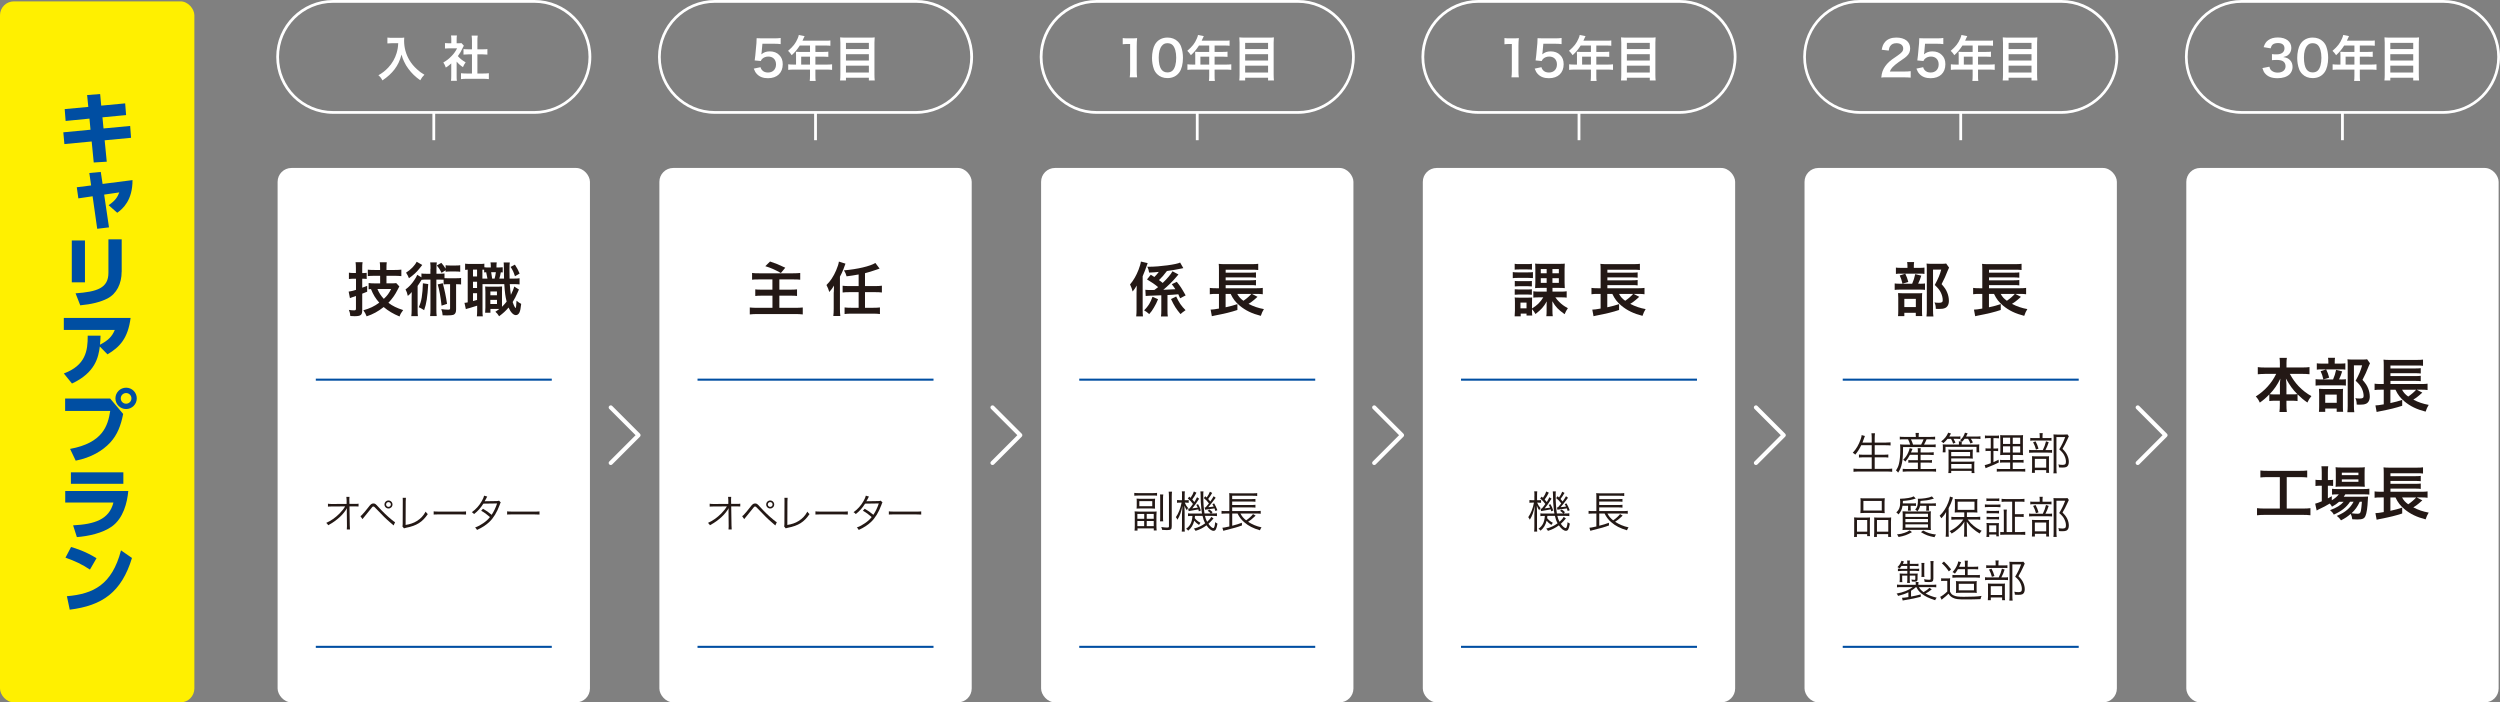 <?xml version="1.0" encoding="UTF-8"?><svg xmlns="http://www.w3.org/2000/svg" width="510.52" height="143.43" viewBox="0 0 510.52 143.43"><rect x="0" y="0" width="510.52" height="143.43" fill="#808080" stroke="none"/><defs><style>.d{fill:#004ea2;}.e{fill:#fff;}.f{fill:#fff000;}.g{fill:#231815;}</style></defs><g id="a"/><g id="b"><g id="c"><g><rect class="f" y=".28" width="39.69" height="143.15" rx="2.83" ry="2.83"/><rect class="e" x="446.46" y="34.3" width="63.78" height="109.13" rx="2.83" ry="2.83"/><rect class="e" x="368.5" y="34.3" width="63.78" height="109.13" rx="2.83" ry="2.83"/><rect class="e" x="290.55" y="34.3" width="63.78" height="109.13" rx="2.83" ry="2.83"/><rect class="e" x="212.6" y="34.3" width="63.78" height="109.13" rx="2.83" ry="2.83"/><rect class="e" x="134.65" y="34.3" width="63.78" height="109.13" rx="2.83" ry="2.83"/><rect class="e" x="56.69" y="34.3" width="63.78" height="109.13" rx="2.83" ry="2.83"/><g><path class="g" d="M72.17,56.92c-.3,0-.52,.01-.92,.06v-1.3c.29,.05,.55,.07,.94,.07h.49v-.98c0-.54-.02-.85-.07-1.22h1.43c-.06,.37-.07,.68-.07,1.21v1h.19c.26,0,.47-.01,.72-.05v1.26c-.26-.04-.47-.05-.73-.05h-.18v1.83c.36-.13,.5-.18,1.01-.37v1.19q-.62,.24-1.01,.4v3.41c0,.96-.31,1.19-1.58,1.19-.29,0-.48-.01-.85-.04-.04-.48-.11-.8-.29-1.25,.35,.06,.71,.1,.97,.1,.4,0,.47-.05,.47-.37v-2.57c-.14,.06-.25,.1-.32,.12q-.23,.08-.41,.13c-.17,.06-.37,.13-.5,.19l-.26-1.33c.42-.05,.64-.11,1.5-.36v-2.27h-.5Zm5.45-.6h-1.13c-.55,0-1.03,.02-1.38,.06v-1.31c.34,.04,.76,.06,1.37,.06h1.14v-.36c0-.58-.01-.84-.07-1.21h1.43c-.05,.38-.06,.64-.06,1.2v.37h1.67c.54,0,.98-.02,1.37-.07v1.33c-.37-.05-.92-.07-1.37-.07h-1.67v1.54h1.13c.37,0,.65-.01,.86-.05l.64,.68c-.1,.16-.14,.25-.37,.71-.53,1.04-1.07,1.8-1.87,2.64,.86,.65,1.76,1.08,3.02,1.48-.38,.49-.59,.85-.74,1.31-1.32-.55-2.27-1.12-3.24-1.93-1.13,.9-2.23,1.5-3.48,1.9-.16-.43-.38-.85-.67-1.24,1.3-.36,2.23-.8,3.25-1.55-.77-.88-1.24-1.64-1.69-2.78-.19,.01-.26,.01-.48,.04v-1.27c.35,.05,.78,.07,1.21,.07h1.14v-1.54Zm-.55,2.69c.29,.73,.76,1.45,1.31,2.02,.7-.65,1.07-1.16,1.5-2.02h-2.81Z"/><path class="g" d="M87.92,54.89c0-.6-.01-.9-.07-1.31h1.35c-.06,.41-.07,.7-.07,1.31v1.01h.55c.53,0,.77-.01,1.09-.06v.96c.2,.02,.31,.02,.6,.02h1.81c.48,0,.71-.01,.98-.06v1.33c-.3-.04-.46-.05-1.02-.05v5.13c0,.64-.16,.96-.55,1.12-.2,.07-.64,.12-1.24,.12-.23,0-.37,0-.96-.02-.04-.52-.11-.85-.28-1.26,.53,.07,.95,.11,1.42,.11,.3,0,.38-.06,.38-.28v-4.92h-.55c-.36,0-.54,.01-.77,.05v-.97c-.2-.01-.36-.02-.64-.02h-.84v6c0,.68,.01,1.01,.07,1.44h-1.35c.06-.46,.07-.78,.07-1.44v-6h-1.06c-.35,0-.52,.01-.76,.05-.32,.54-.6,.95-.8,1.24v4.81c0,.66,.01,1.01,.06,1.36h-1.35c.05-.38,.07-.73,.07-1.39v-2.22c0-.48,0-.49,.02-1.31-.22,.28-.52,.58-.8,.79-.16-.67-.24-.89-.47-1.32,.68-.49,1.25-1.09,1.79-1.91,.29-.42,.52-.82,.6-1.08l.86,.52v-.79c.34,.05,.55,.06,1.09,.06h.74v-1.01Zm-1.69-.78c-.05,.06-.25,.31-.62,.78-.56,.71-1.15,1.25-2.1,1.93-.17-.43-.3-.71-.59-1.14,.97-.61,1.79-1.46,2.17-2.23l1.14,.66Zm1.22,3.89c-.16,2.7-.37,4.03-.84,5.34-.34-.22-.56-.35-1.09-.61,.31-.68,.48-1.25,.6-2,.12-.73,.22-1.85,.24-2.88l1.09,.16Zm2.72-2.29c-.34-.68-.46-.86-.96-1.5l.91-.54c.38,.44,.59,.72,.88,1.2v-.71c.26,.05,.54,.06,.94,.06h1.1c.42,0,.7-.01,.94-.06v1.34c-.29-.05-.54-.06-.94-.06h-1.1c-.36,0-.65,.01-.94,.06v-.31l-.83,.52Zm.24,2.12c.37,1.33,.65,2.66,.88,4.22l-1.12,.37c-.2-1.83-.44-3.17-.78-4.34l1.02-.25Z"/><path class="g" d="M102.65,55.63q-.28-.02-.38-.02c-.08,.49-.18,.9-.3,1.28h.96q-.02-.84-.04-2.43c0-.48-.01-.59-.04-.86h1.25c-.06,.42-.06,.61-.06,1.52,0,.42,.01,1.42,.02,1.77h.7c.72,0,.96-.01,1.34-.07v1.26c-.44-.05-.64-.06-1.34-.06h-.66c.06,.94,.13,1.57,.23,2.19,.31-.61,.6-1.32,.67-1.7l.97,.61c-.07,.14-.17,.36-.26,.58-.26,.65-.67,1.43-1.02,1.98,.17,.49,.26,.73,.41,.98,.11,.19,.16,.25,.18,.25,.08,0,.17-.56,.2-1.51,.31,.28,.65,.5,.95,.65-.1,.92-.19,1.39-.35,1.75-.17,.36-.43,.55-.74,.55-.5,0-1.07-.58-1.49-1.55-.6,.71-1.1,1.16-1.93,1.78-.3-.48-.42-.61-.76-.92,.42-.28,.58-.38,.82-.58h-1.83v.78h-1.08c.02-.35,.05-.65,.05-1.04v-3.25c0-.53-.01-.67-.04-1.07,.2,.02,.34,.04,.76,.04h1.91c.35,0,.5-.01,.78-.04-.02,.28-.02,.46-.02,1.07v3.08c.34-.32,.61-.64,.95-1.06-.26-1-.37-1.83-.48-3.57h-4.45v5.31c0,.62,.01,.92,.06,1.27h-1.21c.04-.35,.06-.72,.06-1.28v-.9c-.53,.17-1.09,.35-1.51,.47-.56,.14-.6,.16-.8,.24l-.28-1.29c.13,0,.31-.02,.66-.1v-6.68c-.25,.01-.36,.02-.53,.05v-1.27c.25,.04,.53,.06,1.01,.06h1.88c.52,0,.77-.01,1.04-.06v.73c.24,.04,.43,.05,.74,.05h.58v-.07c0-.48-.02-.7-.07-.97h1.28c-.05,.28-.06,.5-.06,.97v.07h.43c.43,0,.61-.01,.85-.04v1.06Zm-6.06,.83h.83v-1.4h-.83v1.4Zm0,2.35h.83v-1.28h-.83v1.28Zm0,2.67c.4-.1,.5-.13,.83-.23v-1.38h-.83v1.61Zm2.95-4.59c-.06-.36-.14-.8-.26-1.3-.18,.01-.23,.01-.41,.04v-.55c-.17-.01-.22-.01-.36-.02v1.83h1.03Zm.59,5.19h1.36v-.85h-1.36v.85Zm.01-1.79h1.34v-.77h-1.34v.77Zm.16-4.7c.07,.35,.14,.78,.2,1.3h.5c.11-.37,.2-.82,.26-1.3h-.97Zm4.85-1.54c.43,.66,.64,1.04,.96,1.81l-.95,.55c-.28-.86-.46-1.25-.89-1.9l.88-.47Z"/></g><g><path class="e" d="M80.07,8.82c-.27,0-.57,.02-.96,.05v-1.2c.29,.04,.5,.05,.94,.05h1.59c.41,0,.68,0,.91-.05-.03,.29-.03,.38-.03,.63,0,1.42,.36,2.74,1.07,3.96,.42,.7,.91,1.3,1.6,1.92,.51,.47,.8,.68,1.48,1.08-.38,.37-.57,.63-.85,1.13-1-.7-1.75-1.43-2.43-2.35-.37-.49-.59-.87-.88-1.48-.26-.55-.35-.8-.51-1.42-.36,1.28-.76,2.13-1.43,3.02-.64,.83-1.39,1.53-2.48,2.26-.21-.44-.44-.74-.82-1.05,.85-.49,1.34-.87,2.01-1.57,.78-.81,1.39-1.88,1.71-2.96,.2-.69,.29-1.21,.33-2.02h-1.25Z"/><path class="e" d="M93.25,15.48c0,.47,0,.72,.05,1.02h-1.21c.05-.3,.06-.57,.06-1.04v-2.51c-.39,.36-.6,.52-1.11,.85-.12-.38-.3-.74-.51-1.04,.7-.4,1.18-.78,1.72-1.35,.47-.49,.76-.9,1.09-1.54h-1.63c-.36,0-.57,.01-.84,.04v-1.11c.25,.03,.46,.04,.79,.04h.5v-.84c0-.26-.02-.53-.06-.76h1.21c-.04,.23-.06,.45-.06,.78v.82h.41c.31,0,.45-.01,.58-.03l.48,.52c-.09,.15-.15,.25-.22,.42-.33,.72-.52,1.05-1,1.71,.47,.53,.93,.89,1.59,1.27-.24,.32-.39,.6-.55,.98-.52-.34-.86-.63-1.29-1.13v2.9Zm4.24-.47h1.2c.5,0,.83-.02,1.14-.06v1.21c-.35-.05-.74-.07-1.14-.07h-3.42c-.4,0-.78,.02-1.13,.07v-1.21c.32,.04,.67,.06,1.15,.06h1.09v-3.91h-.75c-.34,0-.66,.02-.98,.05v-1.13c.29,.04,.55,.05,.98,.05h.75v-1.76c0-.41-.02-.65-.07-1.04h1.25c-.06,.4-.07,.61-.07,1.04v1.76h1.06c.45,0,.7,0,.98-.05v1.13c-.32-.03-.63-.05-.98-.05h-1.06v3.91Z"/></g><g><path class="e" d="M155.3,13.72c.09,.29,.16,.42,.3,.58,.28,.34,.7,.51,1.23,.51,.99,0,1.64-.66,1.64-1.65s-.62-1.61-1.57-1.61c-.49,0-.93,.16-1.24,.46-.14,.14-.21,.23-.3,.45l-1.25-.12c.1-.71,.11-.76,.13-1.04l.23-2.48c.01-.18,.03-.52,.04-1.02,.3,.02,.53,.03,1.06,.03h2.46c.69,0,.94-.01,1.39-.08v1.26c-.44-.06-.83-.08-1.38-.08h-2.35l-.16,1.75c0,.08-.03,.22-.06,.42,.49-.42,1.02-.61,1.71-.61,.81,0,1.46,.24,1.95,.75,.49,.48,.71,1.08,.71,1.88,0,1.76-1.15,2.85-3.01,2.85-.99,0-1.73-.28-2.28-.87-.27-.29-.41-.53-.63-1.09l1.38-.29Z"/><path class="e" d="M162.56,11.15c0-.22-.01-.37-.03-.58,.21,.02,.43,.03,.7,.03h2.18v-1.3h-2.09c-.52,.81-1.01,1.39-1.65,1.97-.29-.43-.4-.56-.74-.89,1.02-.87,1.54-1.53,1.95-2.51,.14-.32,.21-.53,.24-.73l1.19,.24c-.06,.12-.08,.15-.15,.3-.01,.03-.11,.24-.29,.63h4.68c.47,0,.72,0,1.02-.05v1.09c-.31-.04-.57-.05-1.02-.05h-2.04v1.3h1.61c.46,0,.73,0,1.03-.05v1.06c-.3-.03-.57-.04-1-.04h-1.64v1.62h2.32c.46,0,.78-.02,1.09-.06v1.14c-.31-.04-.66-.06-1.09-.06h-2.32v1.25c0,.51,.01,.78,.06,1.07h-1.22c.04-.29,.06-.56,.06-1.09v-1.23h-3.36c-.44,0-.76,.02-1.09,.06v-1.14c.32,.04,.64,.06,1.09,.06h.51v-2.04Zm2.85,2.04v-1.62h-1.8v1.62h1.8Z"/><path class="e" d="M177.55,7.68c.47,0,.77,0,1.07-.05-.04,.4-.05,.68-.05,1.03v6.56c0,.51,.02,.86,.06,1.21h-1.2v-.56h-4.68v.56h-1.2c.04-.34,.06-.69,.06-1.13v-6.6c0-.39-.02-.74-.05-1.07,.33,.04,.65,.05,1.12,.05h4.87Zm-.12,2.34v-1.27h-4.68v1.27h4.68Zm-4.68,2.34h4.68v-1.29h-4.68v1.29Zm0,2.45h4.68v-1.4h-4.68v1.4Z"/></g><g><path class="e" d="M230.7,15.79c.06-.39,.08-.78,.08-1.3v-5.51h-.48c-.37,0-.66,.02-1.03,.06v-1.27c.31,.05,.53,.06,1,.06h.92c.51,0,.66-.01,1.02-.05-.06,.59-.08,1.05-.08,1.65v5.06c0,.53,.02,.89,.08,1.3h-1.51Z"/><path class="e" d="M236.3,15.14c-.3-.3-.53-.65-.66-1.01-.26-.71-.39-1.49-.39-2.3,0-1.06,.24-2.16,.61-2.77,.54-.9,1.44-1.39,2.55-1.39,.85,0,1.58,.28,2.11,.81,.3,.3,.53,.65,.66,1.01,.26,.7,.39,1.5,.39,2.32,0,1.23-.27,2.31-.74,2.96-.56,.78-1.39,1.18-2.43,1.18-.85,0-1.57-.28-2.1-.81Zm3.19-.77c.45-.47,.7-1.4,.7-2.57s-.25-2.07-.7-2.56c-.24-.27-.64-.42-1.09-.42-.48,0-.83,.16-1.12,.51-.44,.52-.66,1.34-.66,2.43s.19,1.92,.51,2.38c.31,.44,.73,.65,1.28,.65,.44,0,.83-.15,1.08-.42Z"/><path class="e" d="M244.08,11.15c0-.22-.01-.37-.03-.58,.21,.02,.43,.03,.7,.03h2.18v-1.3h-2.09c-.52,.81-1.01,1.39-1.65,1.97-.29-.43-.4-.56-.74-.89,1.02-.87,1.54-1.53,1.95-2.51,.14-.32,.21-.53,.24-.73l1.19,.24c-.06,.12-.08,.15-.15,.3,0,.03-.11,.24-.29,.63h4.68c.47,0,.72,0,1.02-.05v1.09c-.31-.04-.57-.05-1.02-.05h-2.04v1.3h1.61c.46,0,.73,0,1.03-.05v1.06c-.3-.03-.57-.04-1-.04h-1.64v1.62h2.32c.46,0,.78-.02,1.09-.06v1.14c-.31-.04-.66-.06-1.09-.06h-2.32v1.25c0,.51,.01,.78,.06,1.07h-1.22c.04-.29,.06-.56,.06-1.09v-1.23h-3.36c-.44,0-.76,.02-1.09,.06v-1.14c.32,.04,.64,.06,1.09,.06h.51v-2.04Zm2.85,2.04v-1.62h-1.8v1.62h1.8Z"/><path class="e" d="M259.07,7.68c.47,0,.77,0,1.07-.05-.04,.4-.05,.68-.05,1.03v6.56c0,.51,.02,.86,.06,1.21h-1.2v-.56h-4.68v.56h-1.2c.04-.34,.06-.69,.06-1.13v-6.6c0-.39-.02-.74-.05-1.07,.33,.04,.65,.05,1.12,.05h4.87Zm-.12,2.34v-1.27h-4.68v1.27h4.68Zm-4.68,2.34h4.68v-1.29h-4.68v1.29Zm0,2.45h4.68v-1.4h-4.68v1.4Z"/></g><g><path class="e" d="M308.65,15.79c.06-.39,.08-.78,.08-1.3v-5.51h-.48c-.37,0-.66,.02-1.03,.06v-1.27c.31,.05,.53,.06,1,.06h.92c.51,0,.66-.01,1.02-.05-.06,.59-.08,1.05-.08,1.65v5.06c0,.53,.02,.89,.08,1.3h-1.51Z"/><path class="e" d="M314.77,13.72c.09,.29,.16,.42,.3,.58,.28,.34,.7,.51,1.23,.51,.99,0,1.64-.66,1.64-1.65s-.62-1.61-1.57-1.61c-.49,0-.93,.16-1.24,.46-.14,.14-.21,.23-.3,.45l-1.25-.12c.1-.71,.11-.76,.13-1.04l.23-2.48c.01-.18,.03-.52,.04-1.02,.3,.02,.53,.03,1.06,.03h2.46c.69,0,.94-.01,1.39-.08v1.26c-.44-.06-.83-.08-1.38-.08h-2.35l-.16,1.75c0,.08-.03,.22-.06,.42,.49-.42,1.02-.61,1.71-.61,.81,0,1.46,.24,1.95,.75,.49,.48,.71,1.08,.71,1.88,0,1.76-1.15,2.85-3.01,2.85-.99,0-1.73-.28-2.28-.87-.27-.29-.41-.53-.63-1.09l1.38-.29Z"/><path class="e" d="M322.03,11.15c0-.22,0-.37-.03-.58,.21,.02,.43,.03,.7,.03h2.18v-1.3h-2.09c-.52,.81-1.01,1.39-1.65,1.97-.29-.43-.4-.56-.74-.89,1.02-.87,1.54-1.53,1.95-2.51,.14-.32,.21-.53,.24-.73l1.19,.24c-.06,.12-.08,.15-.15,.3-.01,.03-.11,.24-.29,.63h4.68c.47,0,.72,0,1.02-.05v1.09c-.31-.04-.57-.05-1.02-.05h-2.04v1.3h1.61c.46,0,.73,0,1.03-.05v1.06c-.3-.03-.57-.04-1-.04h-1.64v1.62h2.32c.46,0,.78-.02,1.09-.06v1.14c-.31-.04-.66-.06-1.09-.06h-2.32v1.25c0,.51,0,.78,.06,1.07h-1.22c.04-.29,.06-.56,.06-1.09v-1.23h-3.36c-.44,0-.76,.02-1.09,.06v-1.14c.32,.04,.64,.06,1.09,.06h.51v-2.04Zm2.85,2.04v-1.62h-1.8v1.62h1.8Z"/><path class="e" d="M337.02,7.68c.47,0,.77,0,1.07-.05-.04,.4-.05,.68-.05,1.03v6.56c0,.51,.02,.86,.06,1.21h-1.2v-.56h-4.68v.56h-1.2c.04-.34,.06-.69,.06-1.13v-6.6c0-.39-.02-.74-.05-1.07,.33,.04,.65,.05,1.12,.05h4.87Zm-.12,2.34v-1.27h-4.68v1.27h4.68Zm-4.68,2.34h4.68v-1.29h-4.68v1.29Zm0,2.45h4.68v-1.4h-4.68v1.4Z"/></g><g><path class="e" d="M385.46,15.79c-.78,0-.94,0-1.29,.05,.06-.57,.13-.92,.26-1.28,.27-.73,.72-1.37,1.37-1.96,.35-.31,.65-.54,1.65-1.21,.92-.63,1.2-.96,1.2-1.47,0-.68-.53-1.1-1.38-1.1-.58,0-1.02,.2-1.27,.59-.17,.24-.24,.46-.31,.92l-1.43-.17c.14-.76,.32-1.17,.69-1.6,.5-.58,1.29-.89,2.29-.89,1.75,0,2.83,.84,2.83,2.21,0,.66-.22,1.14-.71,1.6-.28,.26-.38,.34-1.68,1.23-.44,.31-.94,.73-1.19,1-.3,.32-.42,.52-.57,.9h2.8c.63,0,1.13-.03,1.46-.08v1.32c-.47-.04-.87-.06-1.51-.06h-3.21Z"/><path class="e" d="M392.72,13.72c.09,.29,.16,.42,.3,.58,.28,.34,.7,.51,1.23,.51,.99,0,1.64-.66,1.64-1.65s-.62-1.61-1.57-1.61c-.49,0-.93,.16-1.24,.46-.14,.14-.21,.23-.3,.45l-1.25-.12c.1-.71,.11-.76,.13-1.04l.23-2.48c.01-.18,.03-.52,.04-1.02,.3,.02,.53,.03,1.06,.03h2.46c.69,0,.94-.01,1.39-.08v1.26c-.44-.06-.83-.08-1.38-.08h-2.35l-.16,1.75c0,.08-.03,.22-.06,.42,.49-.42,1.02-.61,1.71-.61,.81,0,1.46,.24,1.95,.75,.49,.48,.71,1.08,.71,1.88,0,1.76-1.15,2.85-3.01,2.85-.99,0-1.73-.28-2.28-.87-.27-.29-.41-.53-.63-1.09l1.38-.29Z"/><path class="e" d="M399.98,11.15c0-.22-.01-.37-.03-.58,.21,.02,.43,.03,.7,.03h2.18v-1.3h-2.09c-.52,.81-1.01,1.39-1.65,1.97-.29-.43-.4-.56-.74-.89,1.02-.87,1.54-1.53,1.95-2.51,.14-.32,.21-.53,.24-.73l1.19,.24c-.06,.12-.08,.15-.15,.3,0,.03-.11,.24-.29,.63h4.68c.47,0,.72,0,1.02-.05v1.09c-.31-.04-.57-.05-1.02-.05h-2.04v1.3h1.61c.46,0,.73,0,1.03-.05v1.06c-.3-.03-.57-.04-1-.04h-1.64v1.62h2.32c.46,0,.78-.02,1.09-.06v1.14c-.31-.04-.66-.06-1.09-.06h-2.32v1.25c0,.51,0,.78,.06,1.07h-1.22c.04-.29,.06-.56,.06-1.09v-1.23h-3.36c-.44,0-.76,.02-1.09,.06v-1.14c.32,.04,.64,.06,1.09,.06h.51v-2.04Zm2.85,2.04v-1.62h-1.8v1.62h1.8Z"/><path class="e" d="M414.97,7.68c.47,0,.77,0,1.07-.05-.04,.4-.05,.68-.05,1.03v6.56c0,.51,.02,.86,.06,1.21h-1.2v-.56h-4.68v.56h-1.2c.04-.34,.06-.69,.06-1.13v-6.6c0-.39-.02-.74-.05-1.07,.33,.04,.65,.05,1.12,.05h4.87Zm-.12,2.34v-1.27h-4.68v1.27h4.68Zm-4.68,2.34h4.68v-1.29h-4.68v1.29Zm0,2.45h4.68v-1.4h-4.68v1.4Z"/></g><g><path class="e" d="M463.43,13.62c.13,.46,.22,.62,.47,.82,.33,.26,.73,.39,1.21,.39,.99,0,1.62-.51,1.62-1.3,0-.46-.2-.84-.56-1.05-.24-.14-.71-.24-1.15-.24s-.73,.01-1.07,.05v-1.24c.32,.04,.54,.05,.97,.05,1,0,1.59-.46,1.59-1.23,0-.69-.47-1.08-1.32-1.08-.49,0-.85,.11-1.09,.31-.2,.19-.3,.36-.42,.77l-1.43-.24c.25-.74,.48-1.09,.95-1.43,.51-.37,1.16-.55,1.96-.55,1.67,0,2.75,.84,2.75,2.14,0,.6-.26,1.15-.69,1.47-.22,.17-.44,.25-.97,.39,.71,.11,1.08,.28,1.43,.67,.33,.37,.48,.79,.48,1.38,0,.54-.23,1.09-.6,1.46-.55,.53-1.39,.81-2.46,.81-1.17,0-1.97-.3-2.54-.95-.25-.28-.38-.54-.56-1.12l1.43-.28Z"/><path class="e" d="M470.16,15.14c-.3-.3-.53-.65-.66-1.01-.26-.71-.39-1.49-.39-2.3,0-1.06,.24-2.16,.61-2.77,.54-.9,1.44-1.39,2.55-1.39,.85,0,1.58,.28,2.11,.81,.3,.3,.53,.65,.66,1.01,.26,.7,.39,1.5,.39,2.32,0,1.23-.27,2.31-.74,2.96-.56,.78-1.39,1.18-2.43,1.18-.85,0-1.57-.28-2.1-.81Zm3.19-.77c.45-.47,.7-1.4,.7-2.57s-.25-2.07-.7-2.56c-.24-.27-.64-.42-1.09-.42-.48,0-.83,.16-1.12,.51-.44,.52-.66,1.34-.66,2.43s.19,1.92,.51,2.38c.31,.44,.73,.65,1.28,.65,.44,0,.83-.15,1.08-.42Z"/><path class="e" d="M477.94,11.15c0-.22-.01-.37-.03-.58,.21,.02,.43,.03,.7,.03h2.18v-1.3h-2.09c-.52,.81-1.01,1.39-1.65,1.97-.29-.43-.4-.56-.74-.89,1.02-.87,1.54-1.53,1.95-2.51,.14-.32,.21-.53,.24-.73l1.19,.24c-.06,.12-.08,.15-.15,.3,0,.03-.11,.24-.29,.63h4.68c.47,0,.72,0,1.02-.05v1.09c-.31-.04-.57-.05-1.02-.05h-2.04v1.3h1.61c.46,0,.73,0,1.03-.05v1.06c-.3-.03-.57-.04-1-.04h-1.64v1.62h2.32c.46,0,.78-.02,1.09-.06v1.14c-.31-.04-.66-.06-1.09-.06h-2.32v1.25c0,.51,.01,.78,.06,1.07h-1.22c.04-.29,.06-.56,.06-1.09v-1.23h-3.36c-.44,0-.76,.02-1.09,.06v-1.14c.32,.04,.64,.06,1.09,.06h.51v-2.04Zm2.85,2.04v-1.62h-1.8v1.62h1.8Z"/><path class="e" d="M492.92,7.68c.47,0,.77,0,1.07-.05-.04,.4-.05,.68-.05,1.03v6.56c0,.51,.02,.86,.06,1.21h-1.2v-.56h-4.68v.56h-1.2c.04-.34,.06-.69,.06-1.13v-6.6c0-.39-.02-.74-.05-1.07,.33,.04,.65,.05,1.12,.05h4.87Zm-.12,2.34v-1.27h-4.68v1.27h4.68Zm-4.68,2.34h4.68v-1.29h-4.68v1.29Zm0,2.45h4.68v-1.4h-4.68v1.4Z"/></g><g><path class="g" d="M70.82,104.29c0-.06,0-.18,.02-.52-.15,.3-.22,.4-.6,.9-.42,.55-1.12,1.21-1.9,1.77-.36,.26-.67,.46-1.32,.82-.13-.23-.19-.31-.4-.48,.97-.43,1.87-1.07,2.71-1.91,.45-.45,.89-1,1.15-1.46l-2.62,.02c-.5,0-.62,0-.89,.03v-.6c.29,.05,.43,.06,.9,.06l2.91-.02v-.78q-.02-.42-.05-.65h.64c-.02,.18-.03,.3-.03,.44v.19l.02,.8h1.06c.45,0,.54,0,.8-.05v.58c-.17-.02-.34-.02-.66-.02h-1.19l.06,3.89c0,.34,.02,.6,.04,.82h-.65c.02-.23,.03-.32,.03-.63v-.18l-.03-2.94v-.08Z"/><path class="g" d="M73.61,105.4c.1-.06,.17-.11,.26-.2,.24-.23,.98-1.11,1.37-1.63,.45-.61,.66-.76,1.02-.76,.32,0,.46,.1,1.03,.74,.88,.97,1.85,1.9,2.73,2.61,.37,.3,.5,.4,.66,.48l-.3,.66c-.18-.16-.18-.17-.71-.62-.74-.62-1.64-1.5-2.71-2.65-.53-.56-.56-.59-.72-.59s-.2,.04-.55,.51c-.3,.4-.98,1.23-1.43,1.76-.11,.13-.14,.17-.24,.3l-.41-.6Zm6.54-2.38c0,.46-.37,.82-.82,.82s-.82-.37-.82-.82,.37-.82,.82-.82,.82,.37,.82,.82Zm-1.31,0c0,.26,.22,.49,.49,.49s.49-.22,.49-.49-.22-.49-.49-.49-.49,.22-.49,.49Z"/><path class="g" d="M82.89,101.67c-.02,.17-.04,.38-.04,.71l-.02,4.82c.92-.15,1.65-.4,2.29-.8,.8-.5,1.33-1.07,1.8-1.92,.2,.28,.25,.34,.44,.5-1.1,1.63-2.27,2.37-4.41,2.79-.31,.06-.35,.07-.46,.12l-.32-.4c.04-.14,.06-.22,.06-.52l.02-4.58v-.3c0-.16,0-.26-.02-.43h.68Z"/><path class="g" d="M88.56,104.42c.23,.04,.45,.05,.99,.05h4.65c.59,0,.72,0,.97-.04v.65c-.26-.02-.44-.03-.98-.03h-4.64c-.58,0-.75,0-.99,.03v-.66Z"/><path class="g" d="M99.5,101.39q-.1,.15-.28,.53c-.07,.15-.15,.29-.25,.44q.11-.02,2.47-.04c.2,0,.34-.03,.46-.08l.36,.36c-.09,.13-.1,.15-.23,.53-.55,1.49-1.25,2.64-2.09,3.44-.67,.64-1.46,1.16-2.53,1.65-.13-.24-.2-.33-.39-.5,.68-.26,1.11-.5,1.65-.87,.62-.43,.99-.76,1.38-1.26-.58-.52-1.16-.94-1.79-1.29l.37-.41c.68,.39,1.12,.7,1.77,1.24,.47-.71,.83-1.47,1.11-2.32l-2.8,.04c-.54,.87-1.11,1.5-1.9,2.13-.18-.21-.26-.26-.46-.38,.86-.62,1.52-1.36,2.04-2.28,.26-.46,.41-.81,.47-1.1l.63,.18Z"/><path class="g" d="M103.56,104.42c.23,.04,.45,.05,.99,.05h4.65c.59,0,.72,0,.97-.04v.65c-.26-.02-.44-.03-.98-.03h-4.64c-.58,0-.75,0-.99,.03v-.66Z"/></g><g><path class="g" d="M148.77,104.29c0-.06,0-.18,.02-.52-.15,.3-.22,.4-.6,.9-.42,.55-1.12,1.21-1.9,1.77-.36,.26-.67,.46-1.32,.82-.13-.23-.19-.31-.4-.48,.97-.43,1.87-1.07,2.71-1.91,.45-.45,.89-1,1.15-1.46l-2.62,.02c-.5,0-.62,0-.89,.03v-.6c.29,.05,.43,.06,.9,.06l2.91-.02v-.78q-.02-.42-.05-.65h.64c-.02,.18-.03,.3-.03,.44v.19l.02,.8h1.06c.45,0,.54,0,.8-.05v.58c-.17-.02-.34-.02-.66-.02h-1.19l.06,3.89c0,.34,.02,.6,.04,.82h-.65c.02-.23,.03-.32,.03-.63v-.18l-.03-2.94v-.08Z"/><path class="g" d="M151.56,105.4c.1-.06,.17-.11,.26-.2,.24-.23,.98-1.11,1.37-1.63,.45-.61,.66-.76,1.02-.76,.32,0,.46,.1,1.03,.74,.88,.97,1.85,1.9,2.73,2.61,.37,.3,.5,.4,.66,.48l-.3,.66c-.18-.16-.18-.17-.71-.62-.74-.62-1.64-1.5-2.71-2.65-.53-.56-.56-.59-.72-.59s-.2,.04-.55,.51c-.3,.4-.98,1.23-1.43,1.76-.11,.13-.14,.17-.24,.3l-.41-.6Zm6.54-2.38c0,.46-.37,.82-.82,.82s-.82-.37-.82-.82,.37-.82,.82-.82,.82,.37,.82,.82Zm-1.31,0c0,.26,.22,.49,.49,.49s.49-.22,.49-.49-.22-.49-.49-.49-.49,.22-.49,.49Z"/><path class="g" d="M160.84,101.67c-.02,.17-.04,.38-.04,.71l-.02,4.82c.92-.15,1.65-.4,2.29-.8,.8-.5,1.33-1.07,1.8-1.92,.2,.28,.25,.34,.44,.5-1.1,1.63-2.27,2.37-4.41,2.79-.31,.06-.35,.07-.46,.12l-.32-.4c.04-.14,.06-.22,.06-.52l.02-4.58v-.3c0-.16,0-.26-.02-.43h.68Z"/><path class="g" d="M166.52,104.42c.23,.04,.45,.05,.99,.05h4.65c.59,0,.72,0,.97-.04v.65c-.26-.02-.44-.03-.98-.03h-4.64c-.58,0-.75,0-.99,.03v-.66Z"/><path class="g" d="M177.45,101.39q-.1,.15-.28,.53c-.07,.15-.15,.29-.25,.44q.11-.02,2.47-.04c.2,0,.34-.03,.46-.08l.36,.36c-.09,.13-.1,.15-.23,.53-.55,1.49-1.25,2.64-2.09,3.44-.67,.64-1.46,1.16-2.53,1.65-.13-.24-.2-.33-.39-.5,.68-.26,1.11-.5,1.65-.87,.62-.43,.99-.76,1.38-1.26-.58-.52-1.16-.94-1.79-1.29l.37-.41c.68,.39,1.12,.7,1.77,1.24,.47-.71,.83-1.47,1.11-2.32l-2.8,.04c-.54,.87-1.11,1.5-1.9,2.13-.18-.21-.26-.26-.46-.38,.86-.62,1.52-1.36,2.04-2.28,.26-.46,.41-.81,.47-1.1l.63,.18Z"/><path class="g" d="M181.51,104.42c.23,.04,.45,.05,.99,.05h4.65c.59,0,.72,0,.97-.04v.65c-.26-.02-.44-.03-.98-.03h-4.64c-.58,0-.75,0-.99,.03v-.66Z"/></g><g><path class="g" d="M155.04,57.06c-.82,0-1.14,.01-1.46,.06v-1.38c.42,.06,.78,.07,1.45,.07h6.93c.61,0,1.02-.02,1.45-.07v1.38c-.41-.05-.74-.06-1.45-.06h-2.81v2.09h2.31c.52,0,.94-.02,1.3-.06v1.35c-.38-.05-.67-.06-1.26-.06h-2.35v2.48h3.2c.64,0,1.08-.02,1.58-.07v1.42c-.54-.06-.92-.08-1.55-.08h-7.64c-.71,0-1.1,.02-1.63,.08v-1.42c.42,.05,.9,.07,1.58,.07h3.05v-2.48h-2.15c-.61,0-.96,.01-1.36,.06v-1.35c.35,.05,.65,.06,1.26,.06h2.24v-2.09h-2.71Zm2.21-3.66c1.24,.41,1.63,.58,3.11,1.27l-.9,1.08c-1.21-.68-2.11-1.08-3.18-1.39l.97-.96Z"/><path class="g" d="M170.27,59.7c0-.31,0-.46,.04-1.38-.26,.47-.59,.89-.96,1.31-.14-.52-.34-.97-.58-1.43,.79-.76,1.45-1.76,1.98-3,.31-.72,.5-1.33,.56-1.78l1.34,.42-.4,1.09c-.24,.6-.43,1.03-.73,1.57v6.54c0,.54,.02,1,.08,1.49h-1.43c.06-.44,.08-.91,.08-1.5v-3.33Zm5.06-3.65c-.76,.14-1.76,.3-2.45,.38-.17-.56-.24-.74-.54-1.22,2.73-.23,5.37-.85,6.42-1.51l.86,1.15c-.25,.07-.31,.1-.67,.23-.89,.31-1.51,.5-2.31,.71v2.63h2.09c.56,0,.96-.02,1.36-.08v1.39c-.38-.05-.78-.07-1.36-.07h-2.09v3.19h1.67c.61,0,1.01-.02,1.38-.07v1.35c-.41-.06-.82-.08-1.38-.08h-4.46c-.55,0-.97,.02-1.38,.08v-1.35c.37,.05,.77,.07,1.38,.07h1.49v-3.19h-1.9c-.58,0-.98,.02-1.37,.07v-1.38c.36,.05,.77,.07,1.37,.07h1.9v-2.36Z"/></g><g><path class="g" d="M232.09,59.85q0-.35,.04-1.54c-.35,.6-.48,.78-.84,1.22-.13-.52-.26-.88-.53-1.44,.71-.82,1.28-1.82,1.75-3.03,.25-.66,.42-1.23,.47-1.65l1.38,.32c-.11,.28-.12,.31-.22,.62-.2,.59-.43,1.19-.8,2.06v6.76c0,.61,.01,.98,.06,1.44h-1.38c.06-.5,.07-.82,.07-1.43v-3.35Zm4.39,1.26c-.3,.72-.44,1.02-.83,1.68-.36,.61-.52,.84-.97,1.35-.36-.32-.59-.49-1.04-.76,.89-.92,1.27-1.54,1.71-2.77l1.13,.49Zm5.17-6.36c-.22,.05-.36,.07-.46,.1-.96,.2-1.98,.38-2.89,.49-.68,.89-1.05,1.31-1.63,1.86,.35,.25,.46,.32,.76,.58,.95-.9,1.71-1.81,2-2.38l1.22,.65q-.1,.1-.5,.58c-.62,.76-1.75,1.85-2.59,2.55,1.07-.05,1.89-.08,2.46-.12-.2-.32-.35-.52-.73-1.03l1.02-.48c.78,.98,.91,1.18,1.81,2.77l-1.13,.59c-.19-.44-.26-.6-.37-.82-1.21,.11-1.3,.11-2.21,.16v3.07c0,.64,.01,.92,.07,1.31h-1.4c.06-.37,.07-.68,.07-1.3v-3.03c-2.45,.08-3,.11-3.19,.14l-.07-1.27c.24,.04,.49,.05,.91,.05,.07,0,.08,0,.94-.01,.41-.3,.5-.37,.76-.58-.67-.56-1.37-1.04-2.27-1.57l.77-.96c.36,.22,.49,.3,.73,.46,.31-.3,.65-.68,.91-1.04-.75,.08-1.17,.11-1.98,.14-.07-.36-.1-.49-.14-.64-.01-.04-.06-.14-.12-.3-.01-.05-.05-.14-.1-.25h.32c2.16,0,5.71-.48,6.37-.86l.66,1.15Zm-1.46,5.8c.58,1.25,1.04,1.92,1.91,2.79-.38,.26-.7,.49-1.03,.8-.89-1.06-1.26-1.63-1.94-3.07l1.07-.53Z"/><path class="g" d="M256.79,60.62c-.1,.07-.24,.2-.68,.6-.31,.28-.7,.55-1.15,.83,1.01,.53,2,.86,3.14,1.07-.29,.47-.43,.78-.63,1.38-1.8-.46-3.14-1.1-4.32-2.09-.86-.73-1.34-1.34-1.83-2.38h-1.04v2.72c1.04-.23,1.57-.37,2.41-.65v1.2c-1.28,.43-2.55,.74-4.68,1.15-.29,.06-.32,.06-.54,.12l-.25-1.34c.38-.01,.91-.07,1.7-.22v-2.99h-.65c-.5,0-.83,.01-1.22,.07v-1.3c.25,.05,.7,.07,1.25,.07h.62v-3.79c0-.65-.01-.85-.05-1.19,.36,.05,.72,.06,1.31,.06h5.37c.7,0,1.03-.01,1.39-.07v1.27c-.38-.05-.66-.06-1.38-.06h-5.27v.6h5.09c.48,0,.85-.02,1.1-.06v1.09c-.24-.04-.8-.06-1.1-.06h-5.09v.59h5.09c.48,0,.88-.02,1.1-.06v1.1c-.34-.05-.61-.06-1.1-.06h-5.09v.64h6.39c.54,0,.86-.02,1.19-.07v1.3c-.3-.05-.66-.07-1.08-.07h-1.13l1.13,.59Zm-4.13-.59c.35,.62,.65,.95,1.26,1.39,.6-.41,1.27-.98,1.61-1.39h-2.87Z"/></g><g><path class="g" d="M231.63,100.65c.29,.04,.55,.05,.95,.05h2.76c.41,0,.65-.02,.94-.05v.58c-.26-.04-.53-.04-.91-.04h-2.83c-.36,0-.65,.02-.91,.04v-.58Zm3.69,3.83c.41,0,.65,0,.87-.04-.03,.23-.04,.48-.04,.87v2.06c0,.39,.02,.68,.05,.95h-.59v-.41h-3.32v.45h-.61c.04-.27,.05-.58,.05-.95v-2.11c0-.39,0-.65-.04-.87,.25,.03,.51,.04,.89,.04h2.73Zm-3.19-2.07c0-.28,0-.42-.03-.58,.25,.02,.41,.03,.73,.03h2.32c.33,0,.52,0,.73-.03-.02,.15-.03,.35-.03,.58v.88c0,.23,0,.42,.03,.58-.2-.02-.38-.03-.68-.03h-2.37c-.29,0-.51,0-.73,.03,.02-.15,.03-.36,.03-.57v-.89Zm.13,3.53h1.4v-.99h-1.4v.99Zm0,1.5h1.39v-1.05h-1.39v1.05Zm.4-4.07h2.64v-1.04h-2.64v1.04Zm1.51,2.57h1.43v-.99h-1.43v.99Zm0,1.5h1.43v-1.05h-1.43v1.05Zm3.38-6.46c-.04,.23-.05,.45-.05,.95v3.55c0,.58,0,.76,.04,.98h-.66c.04-.22,.04-.45,.04-.98v-3.55c0-.51,0-.74-.04-.95h.67Zm1.79-.58c-.04,.26-.06,.54-.06,1.04v6c0,.68-.16,.81-1.02,.81-.26,0-.6-.02-.95-.05-.04-.24-.07-.35-.17-.58,.45,.07,.82,.11,1.17,.11,.33,0,.4-.04,.4-.28v-6.01c0-.46-.02-.75-.06-1.04h.69Z"/><path class="g" d="M241.38,101.27c0-.5,0-.74-.04-.94h.62c-.03,.22-.04,.47-.04,.93v.89h.24c.26,0,.44,0,.58-.04v.57c-.21-.03-.34-.04-.58-.04h-.22c.17,.43,.38,.77,.67,1.09-.1,.15-.14,.23-.25,.47-.22-.31-.33-.52-.49-.96,.02,.62,.04,1.01,.04,1.32v2.95c0,.51,0,.81,.04,1.04h-.63c.04-.25,.05-.58,.05-1.04v-2.46c0-.35,.04-1.05,.09-1.74-.24,1.24-.54,2.06-1.02,2.82-.08-.2-.2-.38-.32-.52,.54-.77,.94-1.76,1.17-2.97h-.31c-.25,0-.47,0-.62,.04v-.57c.16,.03,.31,.04,.62,.04h.39v-.88Zm2.64,4.11c-.02,.23-.02,.25-.04,.43,.3,.39,.63,.66,1.17,.96-.11,.12-.15,.18-.3,.43-.44-.29-.69-.51-.98-.86-.23,.89-.58,1.47-1.23,2.03-.15-.19-.23-.26-.43-.39,.83-.58,1.21-1.33,1.3-2.62h-.1c-.33,0-.57,0-.81,.04v-.57c.25,.04,.42,.04,.81,.04h2.05c-.08-.41-.11-.67-.15-1.13-.1-.95-.12-1.25-.14-2.82,0-.23-.02-.38-.04-.57h.63c-.04,.22-.04,.38-.04,.88,0,1.35,.08,2.57,.25,3.63h1.59c.54,0,.7,0,.95-.05v.59c-.29-.05-.52-.05-.95-.05h-1.5c.12,.5,.23,.82,.45,1.21,.43-.39,.69-.69,.84-1.01l.46,.32c-.43,.5-.71,.8-1.04,1.1,.39,.55,.76,.87,.99,.87,.11,0,.16-.07,.24-.31,.07-.22,.08-.29,.16-.91,.17,.15,.28,.23,.46,.31-.21,1.13-.39,1.47-.81,1.47s-.93-.38-1.44-1.12c-.67,.51-1.34,.85-2.23,1.13-.12-.22-.17-.29-.36-.46,.95-.25,1.6-.55,2.33-1.09-.27-.5-.39-.82-.55-1.52h-1.53Zm.3-4.77c-.28,.56-.51,.95-.85,1.39,.2,.22,.28,.31,.43,.52,.24-.39,.33-.55,.54-.99l.43,.31c-.58,.92-.93,1.42-1.4,1.98,.44-.05,.84-.11,1.12-.16-.11-.24-.14-.31-.3-.56l.36-.14c.27,.44,.4,.74,.58,1.29l-.41,.17c-.04-.18-.06-.23-.11-.4-.38,.08-.86,.17-1.72,.31-.11,.02-.14,.02-.25,.04l-.11-.51c.05,0,.08,0,.11,0,.04,0,.08,0,.15,0,.32-.4,.49-.6,.72-.95-.33-.45-.59-.73-1.06-1.13l.32-.36c.07,.07,.15,.15,.25,.24,.35-.5,.52-.83,.68-1.3l.48,.23Zm1.65,3c.06,0,.1,0,.14,0,.03,0,.05,0,.09,0,.31-.35,.38-.44,.67-.81-.36-.49-.58-.71-1.04-1.09l.3-.38c.14,.14,.18,.17,.28,.27,.31-.42,.48-.74,.66-1.19l.47,.25c-.31,.54-.48,.79-.82,1.24,.18,.2,.26,.3,.43,.51,.36-.5,.45-.65,.69-1.08l.41,.32c-.82,1.1-1.07,1.42-1.51,1.92,.5-.04,.73-.06,1.1-.13-.1-.23-.14-.29-.27-.5l.37-.14c.25,.41,.43,.79,.66,1.39l-.41,.16c-.08-.27-.12-.37-.18-.53-.21,.04-.8,.13-1.77,.25-.06,0-.07,0-.15,.03l-.1-.5Zm.97,.43c.26,.15,.43,.3,.68,.55l-.32,.31c-.23-.25-.4-.4-.68-.59l.32-.26Z"/><path class="g" d="M253.31,104.88c.31,.58,.57,.89,1.16,1.38,.56-.37,1.15-.91,1.41-1.28l.53,.32s-.04,.04-.16,.14c-.02,.03-.05,.05-.1,.1-.56,.51-.82,.72-1.28,1.01,.82,.54,1.71,.92,2.74,1.14-.14,.2-.22,.35-.32,.6-1.38-.4-2.36-.9-3.2-1.64-.6-.51-1-1.04-1.37-1.78h-1.09v2.49c.85-.22,1.34-.37,1.97-.61l.02,.55c-.84,.32-1.63,.55-3.42,.99-.13,.04-.22,.06-.39,.11l-.19-.63c.33-.02,.4-.04,1.42-.26v-2.64h-.7c-.37,0-.62,.02-.89,.05v-.6c.22,.04,.51,.05,.89,.05h.7v-2.78c0-.49,0-.63-.04-.89,.26,.04,.49,.04,.94,.04h3.83c.5,0,.74,0,.96-.05v.6c-.29-.04-.52-.05-.95-.05h-4.16v.69h3.88c.42,0,.67-.02,.87-.04v.58c-.25-.04-.54-.05-.87-.05h-3.88v.71h3.88c.43,0,.68-.02,.87-.05v.59c-.26-.04-.5-.05-.87-.05h-3.88v.75h4.96c.38,0,.63-.02,.87-.05v.6c-.23-.04-.5-.05-.85-.05h-3.31Z"/></g><g><path class="g" d="M308.92,55.56c.29,.05,.52,.06,.97,.06h2.18c.5,0,.7-.01,.97-.05v1.22c-.26-.02-.46-.04-.91-.04h-2.24c-.42,0-.68,.01-.97,.05v-1.25Zm3.93,8.04c0,.35,.01,.58,.05,.84h-1.17v-.4h-1.19v.56h-1.24c.04-.38,.06-.79,.06-1.16v-1.76c0-.38-.01-.64-.05-.94,.3,.04,.42,.04,.94,.04h1.83c.38,0,.61-.01,.79-.04-.01,.24-.02,.42-.02,.86v1.39c1.02-.61,1.73-1.31,2.3-2.27h-.9c-.53,0-.82,.01-1.13,.06v-1.3c.35,.06,.62,.07,1.19,.07h1.54v-.76h-1.28c-.49,0-.77,.01-1.09,.05q.04-.24,.05-1.1v-2.78c0-.6-.01-.84-.05-1.13,.29,.04,.58,.05,1.08,.05h3.98c.49,0,.78-.01,1-.05q-.02,.22-.04,1.15v2.7c0,.47,.01,.85,.04,1.16-.32-.04-.62-.05-1.15-.05h-1.36v.76h1.71c.55,0,.83-.01,1.19-.07v1.3c-.32-.05-.6-.06-1.13-.06h-1.18c.24,.36,.41,.56,.76,.9,.55,.55,.86,.79,1.79,1.32-.3,.43-.46,.73-.66,1.22-1.35-.97-1.81-1.45-2.51-2.65,.02,.43,.02,.61,.02,.91v1.02c0,.5,.02,.8,.07,1.13h-1.32c.05-.34,.06-.62,.06-1.1v-1.03c0-.34,0-.48,.04-.9-.7,1.19-1.07,1.6-2.31,2.59-.24-.44-.4-.65-.71-1v.46Zm-3.54-9.73c.28,.05,.49,.06,.97,.06h1.59c.48,0,.68-.01,.97-.06v1.2c-.3-.04-.53-.05-.97-.05h-1.59c-.43,0-.7,.01-.97,.05v-1.2Zm.02,3.5c.23,.02,.37,.04,.76,.04h1.99c.38,0,.54-.01,.74-.04v1.12c-.22-.02-.4-.04-.74-.04h-1.99c-.37,0-.53,.01-.76,.04v-1.12Zm0,1.7c.23,.02,.38,.04,.76,.04h1.99c.38,0,.54-.01,.74-.04v1.12c-.23-.02-.38-.04-.76-.04h-1.98c-.36,0-.54,.01-.76,.04v-1.12Zm1.16,3.9h1.24v-1.18h-1.24v1.18Zm4.15-8.02v.85h1.2v-.85h-1.2Zm0,1.86v.96h1.2v-.96h-1.2Zm2.38-1.01h1.31v-.85h-1.31v.85Zm0,1.97h1.31v-.96h-1.31v.96Z"/><path class="g" d="M334.74,60.62c-.1,.07-.24,.2-.68,.6-.31,.28-.7,.55-1.15,.83,1.01,.53,2,.86,3.14,1.07-.29,.47-.43,.78-.64,1.38-1.8-.46-3.14-1.1-4.32-2.09-.86-.73-1.34-1.34-1.83-2.38h-1.04v2.72c1.04-.23,1.57-.37,2.41-.65v1.2c-1.28,.43-2.55,.74-4.68,1.15-.29,.06-.32,.06-.54,.12l-.25-1.34c.38-.01,.91-.07,1.7-.22v-2.99h-.65c-.5,0-.83,.01-1.22,.07v-1.3c.25,.05,.7,.07,1.25,.07h.62v-3.79c0-.65-.01-.85-.05-1.19,.36,.05,.72,.06,1.31,.06h5.37c.7,0,1.03-.01,1.39-.07v1.27c-.38-.05-.66-.06-1.38-.06h-5.26v.6h5.08c.48,0,.85-.02,1.1-.06v1.09c-.24-.04-.8-.06-1.1-.06h-5.08v.59h5.08c.48,0,.88-.02,1.1-.06v1.1c-.34-.05-.61-.06-1.1-.06h-5.08v.64h6.39c.54,0,.86-.02,1.19-.07v1.3c-.3-.05-.66-.07-1.08-.07h-1.13l1.13,.59Zm-4.12-.59c.35,.62,.65,.95,1.26,1.39,.6-.41,1.27-.98,1.61-1.39h-2.87Z"/></g><g><path class="g" d="M313.34,101.27c0-.5,0-.74-.04-.94h.62c-.03,.22-.04,.47-.04,.93v.89h.24c.26,0,.44,0,.58-.04v.57c-.21-.03-.34-.04-.58-.04h-.22c.17,.43,.38,.77,.67,1.09-.1,.15-.14,.23-.25,.47-.22-.31-.33-.52-.49-.96,.02,.62,.04,1.01,.04,1.32v2.95c0,.51,0,.81,.04,1.04h-.63c.04-.25,.05-.58,.05-1.04v-2.46c0-.35,.04-1.05,.09-1.74-.24,1.24-.54,2.06-1.02,2.82-.08-.2-.2-.38-.32-.52,.54-.77,.94-1.76,1.17-2.97h-.31c-.25,0-.47,0-.62,.04v-.57c.16,.03,.31,.04,.62,.04h.39v-.88Zm2.64,4.11c-.02,.23-.02,.25-.04,.43,.3,.39,.63,.66,1.17,.96-.11,.12-.15,.18-.3,.43-.44-.29-.69-.51-.98-.86-.23,.89-.58,1.47-1.23,2.03-.15-.19-.23-.26-.43-.39,.83-.58,1.21-1.33,1.3-2.62h-.1c-.33,0-.57,0-.81,.04v-.57c.25,.04,.42,.04,.81,.04h2.05c-.08-.41-.11-.67-.15-1.13-.1-.95-.12-1.25-.14-2.82,0-.23-.02-.38-.04-.57h.63c-.04,.22-.04,.38-.04,.88,0,1.35,.08,2.57,.25,3.63h1.59c.54,0,.7,0,.95-.05v.59c-.29-.05-.52-.05-.95-.05h-1.5c.12,.5,.23,.82,.45,1.21,.43-.39,.69-.69,.84-1.01l.46,.32c-.43,.5-.71,.8-1.04,1.1,.39,.55,.76,.87,.99,.87,.11,0,.16-.07,.24-.31,.07-.22,.08-.29,.16-.91,.17,.15,.28,.23,.46,.31-.21,1.13-.39,1.47-.81,1.47s-.93-.38-1.44-1.12c-.67,.51-1.34,.85-2.23,1.13-.12-.22-.17-.29-.36-.46,.95-.25,1.6-.55,2.33-1.09-.27-.5-.39-.82-.55-1.52h-1.53Zm.3-4.77c-.28,.56-.51,.95-.85,1.39,.2,.22,.28,.31,.43,.52,.24-.39,.33-.55,.54-.99l.43,.31c-.58,.92-.93,1.42-1.4,1.98,.44-.05,.84-.11,1.12-.16-.11-.24-.14-.31-.3-.56l.36-.14c.27,.44,.4,.74,.58,1.29l-.41,.17c-.04-.18-.06-.23-.11-.4-.38,.08-.86,.17-1.72,.31-.11,.02-.14,.02-.25,.04l-.11-.51c.05,0,.08,0,.11,0,.04,0,.08,0,.15,0,.32-.4,.49-.6,.72-.95-.33-.45-.59-.73-1.06-1.13l.32-.36c.07,.07,.15,.15,.25,.24,.35-.5,.52-.83,.68-1.3l.48,.23Zm1.65,3c.06,0,.1,0,.13,0,.03,0,.05,0,.09,0,.31-.35,.38-.44,.67-.81-.36-.49-.58-.71-1.04-1.09l.3-.38c.14,.14,.18,.17,.28,.27,.31-.42,.48-.74,.66-1.19l.47,.25c-.31,.54-.48,.79-.82,1.24,.18,.2,.26,.3,.43,.51,.36-.5,.45-.65,.69-1.08l.41,.32c-.82,1.1-1.07,1.42-1.51,1.92,.5-.04,.73-.06,1.1-.13-.1-.23-.13-.29-.27-.5l.37-.14c.25,.41,.43,.79,.66,1.39l-.41,.16c-.08-.27-.12-.37-.18-.53-.21,.04-.8,.13-1.77,.25-.06,0-.07,0-.15,.03l-.1-.5Zm.97,.43c.26,.15,.43,.3,.68,.55l-.32,.31c-.23-.25-.4-.4-.68-.59l.32-.26Z"/><path class="g" d="M328.26,104.88c.31,.58,.57,.89,1.16,1.38,.56-.37,1.15-.91,1.41-1.28l.53,.32s-.05,.04-.16,.14c-.02,.03-.05,.05-.1,.1-.56,.51-.82,.72-1.28,1.01,.82,.54,1.71,.92,2.74,1.14-.14,.2-.22,.35-.32,.6-1.38-.4-2.36-.9-3.2-1.64-.6-.51-1-1.04-1.37-1.78h-1.09v2.49c.85-.22,1.34-.37,1.97-.61l.02,.55c-.84,.32-1.63,.55-3.42,.99-.13,.04-.22,.06-.39,.11l-.19-.63c.33-.02,.4-.04,1.42-.26v-2.64h-.7c-.37,0-.62,.02-.89,.05v-.6c.22,.04,.51,.05,.89,.05h.7v-2.78c0-.49,0-.63-.04-.89,.26,.04,.49,.04,.94,.04h3.83c.5,0,.74,0,.96-.05v.6c-.29-.04-.52-.05-.95-.05h-4.16v.69h3.88c.42,0,.67-.02,.87-.04v.58c-.25-.04-.54-.05-.87-.05h-3.88v.71h3.88c.43,0,.68-.02,.87-.05v.59c-.26-.04-.5-.05-.87-.05h-3.88v.75h4.96c.38,0,.63-.02,.87-.05v.6c-.23-.04-.5-.05-.85-.05h-3.31Z"/></g><g><path class="g" d="M392.07,57.94c.52,0,.8-.01,1.03-.06v1.32c-.26-.05-.58-.06-.97-.06h-4.02c-.59,0-.85,.01-1.2,.06v-1.32c.32,.05,.6,.06,1.21,.06h2.36c.29-.67,.47-1.22,.62-1.96l1.24,.31c-.17,.58-.37,1.09-.64,1.64h.36Zm-.17-3.24c.54,0,.8-.01,1.09-.06v1.3c-.25-.05-.49-.06-1.01-.06h-3.84c-.44,0-.72,.01-.98,.06v-1.3c.28,.05,.55,.06,1.14,.06h1.22v-.34c0-.34-.02-.6-.07-.84h1.43c-.04,.24-.06,.49-.06,.84v.34h1.08Zm-3.02,9.86h-1.29c.04-.34,.05-.62,.05-1.13v-2.6c0-.49-.01-.71-.04-.98,.28,.02,.52,.04,.96,.04h3.09c.49,0,.7-.01,.88-.04-.02,.22-.04,.37-.04,.89v2.91c0,.42,.01,.64,.05,.9h-1.32v-.68h-2.34v.7Zm.19-8.67c.28,.55,.44,1.01,.62,1.68l-1.19,.36c-.17-.72-.3-1.13-.56-1.68l1.13-.36Zm-.19,6.82h2.35v-1.68h-2.35v1.68Zm9.14-8.07c-.08,.16-.13,.25-.24,.53-.41,1.07-.79,1.9-1.29,2.85,.66,.76,.92,1.15,1.15,1.74,.22,.52,.34,1.13,.34,1.67,0,.76-.31,1.31-.85,1.5-.3,.12-.64,.16-1.22,.16-.2,0-.31,0-.6-.02-.02-.62-.08-.91-.28-1.31,.31,.05,.55,.07,.9,.07,.6,0,.79-.13,.79-.52,0-.5-.13-1.03-.38-1.55-.28-.55-.54-.9-1.25-1.56,.7-1.28,1.06-2.13,1.32-3.14h-1.67v8.17c0,.65,.02,1.06,.08,1.4h-1.42c.05-.38,.07-.85,.07-1.37v-8.43c0-.35-.01-.68-.05-1.01,.32,.04,.59,.05,.98,.05h2.07c.47,0,.72-.01,.95-.06l.59,.83Z"/><path class="g" d="M412.69,60.62c-.1,.07-.24,.2-.68,.6-.31,.28-.7,.55-1.15,.83,1.01,.53,2,.86,3.14,1.07-.29,.47-.43,.78-.64,1.38-1.8-.46-3.14-1.1-4.32-2.09-.86-.73-1.34-1.34-1.84-2.38h-1.04v2.72c1.04-.23,1.57-.37,2.41-.65v1.2c-1.28,.43-2.55,.74-4.68,1.15-.29,.06-.32,.06-.54,.12l-.25-1.34c.38-.01,.91-.07,1.7-.22v-2.99h-.65c-.5,0-.83,.01-1.22,.07v-1.3c.25,.05,.7,.07,1.25,.07h.62v-3.79c0-.65-.01-.85-.05-1.19,.36,.05,.72,.06,1.31,.06h5.37c.7,0,1.03-.01,1.39-.07v1.27c-.38-.05-.66-.06-1.38-.06h-5.27v.6h5.09c.48,0,.85-.02,1.1-.06v1.09c-.24-.04-.8-.06-1.1-.06h-5.09v.59h5.09c.48,0,.88-.02,1.1-.06v1.1c-.34-.05-.61-.06-1.1-.06h-5.09v.64h6.39c.54,0,.86-.02,1.19-.07v1.3c-.3-.05-.66-.07-1.08-.07h-1.13l1.13,.59Zm-4.13-.59c.35,.62,.65,.95,1.26,1.39,.6-.41,1.27-.98,1.61-1.39h-2.87Z"/></g><g><path class="g" d="M380.09,90.91c-.39,.79-.73,1.33-1.23,1.93-.18-.18-.29-.26-.51-.38,.72-.77,1.23-1.65,1.61-2.76,.14-.39,.19-.59,.2-.85l.67,.18c-.06,.13-.11,.26-.18,.48-.03,.08-.13,.38-.32,.87h1.89v-.95c0-.36-.02-.62-.06-.95h.73c-.04,.3-.06,.58-.06,.95v.95h2.21c.41,0,.72-.02,1.03-.05v.64c-.33-.04-.62-.05-1.02-.05h-2.22v1.94h1.82c.45,0,.73-.02,.96-.05v.63c-.26-.04-.54-.05-.96-.05h-1.82v2.36h2.51c.46,0,.76-.02,1.06-.06v.66c-.34-.04-.61-.06-1.05-.06h-5.79c-.43,0-.74,.02-1.06,.06v-.66c.31,.04,.6,.06,1.05,.06h2.67v-2.36h-1.65c-.41,0-.7,.02-.96,.05v-.63c.24,.04,.5,.05,.96,.05h1.65v-1.94h-2.12Z"/><path class="g" d="M391.22,89.02c0-.21-.02-.4-.05-.61h.69c-.04,.2-.05,.4-.05,.61v.2h2.4c.46,0,.73-.02,.96-.05v.58c-.29-.03-.53-.04-.94-.04h-.8c-.19,.43-.34,.75-.53,1.08h1.34c.52,0,.79,0,1.04-.05v.59c-.26-.04-.53-.04-1.04-.04h-5.62c0,2.9-.25,4.13-1.01,5.23-.16-.23-.23-.3-.44-.46,.31-.45,.49-.84,.61-1.35,.17-.66,.27-1.71,.27-2.79,0-.48,0-.92-.04-1.18,.33,.04,.58,.05,1.04,.05h1.02c-.12-.4-.24-.7-.43-1.08h-.81c-.39,0-.61,0-.88,.04v-.58c.21,.04,.47,.05,.9,.05h2.38v-.2Zm-1.2,3.86c-.26,.51-.51,.88-.93,1.38-.16-.18-.25-.25-.44-.37,.49-.5,.73-.84,1-1.43,.17-.36,.26-.61,.32-.94l.58,.14c-.06,.13-.16,.38-.31,.73h1.4v-.18c0-.32,0-.49-.04-.69h.64c-.04,.22-.04,.37-.04,.69v.18h1.79c.45,0,.68-.02,.89-.05v.58c-.24-.03-.51-.04-.89-.04h-1.79v1.1h1.5c.41,0,.6,0,.82-.05v.57c-.26-.03-.46-.04-.82-.04h-1.5v1.31h2.32c.4,0,.64,0,.84-.04v.6c-.25-.04-.51-.05-.85-.05h-5.13c-.32,0-.57,.02-.83,.05v-.6c.22,.04,.45,.04,.82,.04h2.28v-1.31h-1.11c-.34,0-.59,0-.84,.04v-.56c.2,.03,.41,.04,.84,.04h1.11v-1.1h-1.63Zm2.29-2.09c.25-.46,.35-.68,.5-1.08h-2.58c.17,.35,.28,.61,.43,1.08h1.65Z"/><path class="g" d="M397.7,89.62c-.29,.36-.51,.59-.85,.88-.16-.18-.19-.2-.45-.36,.68-.5,1.13-1.05,1.44-1.79l.57,.18c-.15,.28-.22,.38-.37,.62h1.51c.37,0,.56,0,.77-.05v.54c-.24-.03-.31-.03-.69-.03h-.7c.18,.31,.27,.48,.4,.77l-.49,.22c-.13-.41-.24-.66-.43-.98h-.69Zm2.91,.5c-.18-.13-.23-.15-.35-.22,.54-.49,.77-.85,1-1.54l.55,.13c-.11,.25-.17,.39-.32,.65h2.15c.39,0,.55,0,.78-.05v.56c-.23-.04-.41-.05-.77-.05h-1.19c.18,.27,.3,.48,.42,.75l-.5,.22c-.17-.43-.25-.59-.48-.96h-.71c-.14,.2-.18,.24-.5,.59-.03-.03-.04-.04-.07-.06-.03,.19-.03,.23-.03,.49v.15h2.69c.41,0,.62,0,.91-.04-.02,.17-.03,.31-.03,.57v.47c0,.27,0,.42,.04,.59h-.58v-1.12h-6.33v1.12h-.58c.03-.18,.04-.33,.04-.58v-.47c0-.24,0-.41-.04-.58,.26,.03,.47,.04,.88,.04h2.44v-.15c0-.22,0-.31-.04-.5h.59Zm-2.75,6.49c.04-.31,.05-.55,.05-.91v-3.25c0-.31,0-.43-.04-.66,.28,.04,.53,.05,.9,.05h3.2c.38,0,.62,0,.9-.05-.02,.17-.03,.36-.03,.66v.52c0,.31,0,.5,.04,.68-.27-.03-.51-.04-.9-.04h-3.53v.66h3.92c.39,0,.59,0,.83-.04-.04,.23-.04,.47-.04,.81v.71c0,.32,0,.57,.05,.85h-.59v-.45h-4.17v.45h-.59Zm.59-3.45h3.86v-.86h-3.86v.86Zm0,2.53h4.17v-.94h-4.17v.94Z"/><path class="g" d="M406.05,89.47c-.36,0-.47,0-.71,.05v-.6c.22,.05,.41,.05,.76,.05h1.37c.34,0,.52,0,.74-.05v.59c-.23-.03-.41-.04-.69-.04h-.44v2.12h.36c.26,0,.4,0,.6-.04v.57c-.21-.03-.38-.04-.6-.04h-.36v2.29c.44-.19,.59-.26,1.05-.5l.04,.57c-.88,.43-1.05,.5-2.34,1.02-.21,.08-.25,.1-.36,.15l-.18-.63c.33-.07,.62-.16,1.24-.39v-2.51h-.48c-.24,0-.4,0-.59,.04v-.58c.2,.04,.33,.04,.6,.04h.47v-2.12h-.47Zm3.52,3.43c-.57,0-.86,0-1.12,.04,.02-.15,.02-.24,.02-.32q0-.23,.02-.71v-1.92c0-.57-.02-.86-.04-1.14,.27,.04,.55,.04,1.16,.04h2.37c.63,0,.9,0,1.15-.04-.03,.25-.04,.6-.04,1.13v1.81c0,.58,0,.92,.04,1.15-.32-.03-.57-.04-1.08-.04h-1.03v1.04h1.33c.44,0,.64,0,.88-.04v.59c-.25-.04-.47-.04-.88-.04h-1.33v1.32h1.67c.43,0,.64,0,.88-.04v.59c-.26-.04-.47-.04-.9-.04h-4.02c-.43,0-.64,0-.89,.04v-.59c.23,.04,.42,.04,.86,.04h1.87v-1.32h-1.19c-.43,0-.63,0-.87,.04v-.59c.23,.04,.41,.04,.87,.04h1.19v-1.04h-.92Zm-.54-3.52v1.28h1.46v-1.28h-1.46Zm0,1.76v1.27h1.46v-1.27h-1.46Zm1.99-.48h1.52v-1.28h-1.52v1.28Zm0,1.75h1.52v-1.27h-1.52v1.27Z"/><path class="g" d="M418.21,91.91c.41,0,.66,0,.84-.04v.6c-.18-.03-.44-.04-.82-.04h-3.02c-.41,0-.64,0-.85,.04v-.6c.21,.04,.45,.04,.86,.04h1.94c.32-.66,.48-1.08,.65-1.79l.55,.19c-.23,.68-.37,1.04-.67,1.6h.51Zm-.12-2.45c.41,0,.63,0,.84-.04v.59c-.18-.04-.43-.05-.83-.05h-2.69c-.37,0-.6,0-.81,.05v-.59c.22,.04,.42,.04,.84,.04h1.09v-.33c0-.29-.02-.51-.05-.68h.67c-.04,.21-.05,.4-.05,.69v.32h1Zm-2.56,7.1h-.6c.03-.21,.04-.4,.04-.81v-1.83c0-.41,0-.57-.03-.76,.19,.02,.4,.03,.71,.03h2.13c.33,0,.5,0,.66-.03-.03,.18-.03,.29-.03,.75v1.94c0,.33,0,.5,.04,.71h-.6v-.56h-2.31v.56Zm.15-6.43c.29,.54,.41,.86,.6,1.49l-.52,.18c-.14-.56-.29-.92-.58-1.49l.5-.18Zm-.15,5.37h2.32v-1.8h-2.32v1.8Zm6.95-6.42q-.06,.11-.37,.8c-.23,.53-.58,1.19-.93,1.78,.58,.59,.8,.91,1.02,1.41,.18,.41,.27,.84,.27,1.26,0,.49-.16,.84-.46,1.01-.16,.09-.44,.14-.81,.14-.24,0-.48,0-.75-.04,0-.25-.04-.41-.12-.6,.36,.06,.58,.09,.87,.09,.51,0,.68-.16,.68-.64,0-.41-.1-.81-.3-1.22-.23-.49-.47-.77-1.07-1.31,.52-.85,.88-1.6,1.22-2.51h-1.79v6.4c0,.46,.02,.74,.06,1h-.68c.04-.26,.05-.56,.05-.99v-6.12c0-.27,0-.52-.04-.83,.23,.02,.4,.03,.72,.03h1.45c.34,0,.53,0,.69-.04l.27,.38Z"/><path class="g" d="M378.65,106.53c0-.35,0-.6-.04-.87,.26,.03,.48,.04,.83,.04h1.7c.29,0,.49,0,.73-.03-.02,.19-.03,.34-.03,.85v2.08c0,.44,0,.67,.04,.88h-.59v-.4h-2.09v.57h-.6c.04-.23,.04-.48,.04-.94v-2.18Zm.56,2.04h2.09v-2.38h-2.09v2.38Zm.74-6.08c0-.31,0-.52-.04-.76,.28,.04,.53,.04,1.01,.04h2.94c.52,0,.77,0,1.02-.04-.03,.23-.04,.42-.04,.75v1.52c0,.34,0,.58,.04,.79-.25-.03-.5-.04-.95-.04h-3.07c-.43,0-.71,0-.96,.04,.03-.24,.04-.48,.04-.78v-1.52Zm.57,1.76h3.75v-1.95h-3.75v1.95Zm2.22,2.19c0-.42,0-.56-.03-.77,.22,.02,.42,.03,.73,.03h1.98c.34,0,.56,0,.77-.04-.03,.23-.04,.5-.04,.88v2.17c0,.49,0,.71,.04,.94h-.61v-.57h-2.3v.57h-.59c.03-.23,.04-.47,.04-.88v-2.32Zm.55,2.13h2.31v-2.38h-2.31v2.38Z"/><path class="g" d="M388.51,103.27c-.1,.75-.35,1.28-.83,1.78-.13-.16-.23-.26-.44-.42,.58-.5,.8-1.11,.8-2.13,0-.22-.02-.47-.05-.66h.2c.31,0,1.09-.07,1.49-.14,.49-.08,.75-.16,1.12-.34l.41,.45c-1.09,.33-1.41,.39-2.62,.48,0,.25,0,.34-.02,.51h1.96c.32,0,.52,0,.72-.04v.57c-.22-.04-.41-.04-.71-.04h-.37v.43c0,.18,.02,.43,.04,.56h-.6c.02-.15,.04-.38,.04-.55v-.44h-1.12Zm1.93,5.39c-.94,.56-1.56,.78-2.74,1-.1-.23-.13-.28-.32-.53,.69-.08,1.03-.14,1.52-.32,.41-.13,.64-.24,1.07-.51l.47,.36Zm2.85-4.21c.43,0,.72,0,1.02-.04-.04,.28-.04,.52-.04,1.03v1.79c0,.52,0,.81,.04,1.01-.25-.03-.55-.04-.96-.04h-3.87c-.41,0-.72,0-.97,.04,.04-.22,.04-.51,.04-1.03v-1.78c0-.47,0-.71-.04-1.02,.29,.03,.59,.04,1,.04h3.79Zm-4.19,1.11h4.61v-.65h-4.61v.65Zm0,1.08h4.61v-.65h-4.61v.65Zm0,1.1h4.61v-.67h-4.61v.67Zm5.49-4.94c.31,0,.5,0,.73-.04v.57c-.22-.04-.4-.04-.73-.04h-.69v.45c0,.18,.02,.42,.04,.54h-.6c.02-.14,.04-.35,.04-.53v-.46h-1.29c-.1,.46-.23,.72-.55,1.13-.12-.14-.25-.25-.44-.37,.23-.23,.33-.4,.43-.69,.08-.26,.13-.68,.13-1.09,0-.18,0-.3-.03-.42,.12,0,.17,0,.25,0,.3,0,.86-.05,1.31-.12,.6-.09,.96-.19,1.32-.36l.41,.45q-.13,.04-.58,.16c-.58,.16-1.1,.24-2.16,.31-.02,.24-.02,.32-.04,.52h2.44Zm-1.86,5.54c.93,.5,1.5,.68,2.62,.82-.13,.17-.21,.3-.31,.54-1.2-.22-1.81-.45-2.76-1.03l.44-.33Z"/><path class="g" d="M397.38,105.64c0-.35,0-.68,.03-1.08-.26,.48-.48,.77-.95,1.27q-.19-.31-.37-.51c.79-.78,1.34-1.62,1.75-2.68,.18-.46,.32-.93,.36-1.24l.61,.2c-.05,.13-.09,.23-.16,.49-.14,.45-.39,1.04-.72,1.68v4.79c0,.41,0,.73,.04,1.05h-.65c.04-.34,.05-.62,.05-1.08v-2.88Zm3.75-1.01h-1c-.45,0-.67,0-.96,.04,.02-.24,.04-.48,.04-.81v-1.17c0-.34,0-.54-.04-.8,.25,.04,.5,.04,.99,.04h2.66c.5,0,.74,0,.99-.04-.04,.28-.04,.45-.04,.82v1.16c0,.37,0,.57,.04,.8-.2-.02-.6-.04-.95-.04h-1.2v.95h1.84c.33,0,.63-.02,.88-.05v.61c-.31-.04-.61-.05-.87-.05h-1.69c.51,.67,.74,.9,1.22,1.29,.52,.43,1,.73,1.63,1.01-.17,.18-.27,.32-.41,.56-.55-.33-.97-.63-1.43-1.04-.5-.43-.77-.75-1.21-1.39,.03,.28,.04,.56,.04,.96v1.23c0,.33,0,.61,.05,.88h-.65c.04-.28,.05-.56,.05-.88v-1.22c0-.42,0-.72,.04-.97-.42,.68-.76,1.05-1.37,1.57-.44,.38-.75,.59-1.24,.87-.12-.2-.24-.35-.41-.5,.72-.35,1.2-.67,1.76-1.18,.43-.39,.63-.61,1.04-1.19h-1.56c-.34,0-.64,.02-.89,.05v-.61c.26,.04,.53,.05,.89,.05h1.75v-.95Zm-1.36-.51h3.44v-1.67h-3.44v1.67Z"/><path class="g" d="M405.33,103c.21,.04,.38,.04,.72,.04h1.74c.37,0,.51,0,.72-.04v.58c-.21-.03-.32-.04-.65-.04h-1.81c-.32,0-.5,0-.72,.04v-.58Zm.31-1.24c.22,.04,.36,.05,.68,.05h1.27c.31,0,.46,0,.68-.05v.57c-.2-.03-.4-.04-.68-.04h-1.27c-.28,0-.47,0-.68,.04v-.57Zm0,7.87c.04-.26,.05-.5,.05-.86v-1.22c0-.31,0-.52-.04-.76,.23,.03,.46,.04,.72,.04h1.17c.39,0,.49,0,.65-.03-.02,.19-.03,.39-.03,.71v1.28c0,.35,0,.56,.03,.73h-.53v-.36h-1.45v.48h-.57Zm.04-5.34c.18,.03,.33,.04,.65,.04h1.25c.32,0,.47,0,.64-.04v.56c-.23-.03-.34-.04-.64-.04h-1.25c-.31,0-.44,0-.65,.04v-.56Zm0,1.24c.17,.03,.34,.04,.65,.04h1.25c.32,0,.45,0,.64-.04v.56c-.22-.03-.33-.04-.64-.04h-1.25c-.31,0-.47,0-.65,.04v-.56Zm.52,3.15h1.45v-1.4h-1.45v1.4Zm4.69-6.24h-1.22c-.39,0-.66,.02-.93,.05v-.63c.25,.04,.52,.05,.93,.05h2.81c.4,0,.67-.02,.93-.05v.63c-.26-.04-.54-.05-.93-.05h-1.02v2.57h.92c.39,0,.63-.02,.87-.05v.63c-.23-.04-.5-.05-.87-.05h-.92v3.11h1.2c.37,0,.65-.02,.91-.05v.64c-.25-.04-.53-.05-.92-.05h-3.26c-.44,0-.69,0-.92,.04v-.61c.2,.03,.32,.04,.73,.04v-3.68c0-.39,0-.62-.05-.91h.67c-.04,.24-.05,.5-.05,.91v3.68h1.13v-6.19Z"/><path class="g" d="M418.21,104.91c.41,0,.66,0,.84-.04v.6c-.18-.03-.44-.04-.82-.04h-3.02c-.41,0-.64,0-.85,.04v-.6c.21,.04,.45,.04,.86,.04h1.94c.32-.66,.48-1.08,.65-1.79l.55,.19c-.23,.68-.37,1.04-.67,1.6h.51Zm-.12-2.45c.41,0,.63,0,.84-.04v.59c-.18-.04-.43-.05-.83-.05h-2.69c-.37,0-.6,0-.81,.05v-.59c.22,.04,.42,.04,.84,.04h1.09v-.33c0-.29-.02-.51-.05-.68h.67c-.04,.21-.05,.4-.05,.69v.32h1Zm-2.56,7.1h-.6c.03-.21,.04-.4,.04-.81v-1.83c0-.41,0-.57-.03-.76,.19,.02,.4,.03,.71,.03h2.13c.33,0,.5,0,.66-.03-.03,.18-.03,.29-.03,.75v1.94c0,.33,0,.5,.04,.71h-.6v-.56h-2.31v.56Zm.15-6.43c.29,.54,.41,.86,.6,1.49l-.52,.18c-.14-.56-.29-.92-.58-1.49l.5-.18Zm-.15,5.37h2.32v-1.8h-2.32v1.8Zm6.95-6.42q-.06,.11-.37,.8c-.23,.53-.58,1.19-.93,1.78,.58,.59,.8,.91,1.02,1.41,.18,.41,.27,.84,.27,1.26,0,.49-.16,.84-.46,1.01-.16,.09-.44,.14-.81,.14-.24,0-.48,0-.75-.04,0-.25-.04-.41-.12-.6,.36,.06,.58,.09,.87,.09,.51,0,.68-.16,.68-.64,0-.41-.1-.81-.3-1.22-.23-.49-.47-.77-1.07-1.31,.52-.85,.88-1.6,1.22-2.51h-1.79v6.4c0,.46,.02,.74,.06,1h-.68c.04-.26,.05-.56,.05-.99v-6.12c0-.27,0-.52-.04-.83,.23,.02,.4,.03,.72,.03h1.45c.34,0,.53,0,.69-.04l.27,.38Z"/><path class="g" d="M391.26,119.89c-.25,.24-.65,.54-1.01,.75v1.18c.87-.16,1.19-.23,1.98-.44v.49c-1.16,.3-1.66,.41-3.21,.67-.17,.03-.27,.05-.48,.09l-.13-.56c.29,0,.57-.03,1.3-.14v-.98c-.58,.3-1.18,.5-2.11,.74-.08-.21-.14-.31-.3-.48,1.39-.25,2.45-.67,3.29-1.31h-2.24c-.5,0-.73,0-.97,.04v-.56c.29,.04,.56,.04,.98,.04h2.85v-.16c0-.14,0-.3-.03-.41h.6c-.02,.13-.04,.28-.04,.41v.16h2.69c.42,0,.72,0,.97-.04v.56c-.24-.04-.47-.04-.96-.04h-2.57c.23,.41,.46,.68,.94,1.02,.54-.3,.91-.58,1.19-.89l.48,.32c-.52,.42-.75,.58-1.26,.85,.67,.37,1.39,.65,2.27,.85-.14,.17-.21,.26-.32,.52-1.24-.4-2.07-.79-2.74-1.33-.54-.43-.8-.77-1.09-1.33h-.08Zm-2.95-4.32c-.15,.22-.21,.29-.41,.51-.16-.13-.23-.18-.43-.27,.43-.42,.63-.74,.83-1.3l.5,.15c-.11,.24-.14,.32-.23,.49h.92c0-.34,0-.48-.05-.69h.59c-.04,.2-.04,.33-.04,.69h1.01c.38,0,.55,0,.77-.04v.5c-.23-.03-.43-.04-.77-.04h-1.01v.59h1.12c.41,0,.58,0,.8-.04v.5c-.22-.03-.45-.04-.78-.04h-1.14v.56h.86c.41,0,.59,0,.76-.03-.02,.15-.03,.27-.03,.46v.71c0,.39-.15,.5-.64,.5-.11,0-.32,0-.53-.03,0-.14-.04-.26-.09-.41,.23,.04,.46,.07,.59,.07,.16,0,.21-.04,.21-.19v-.68h-1.13v.81c0,.28,0,.5,.04,.69h-.58c.03-.22,.04-.41,.04-.68v-.82h-1.05v.76c0,.28,0,.41,.04,.57h-.57c.03-.21,.04-.34,.04-.58v-.62c0-.21,0-.39-.03-.56,.17,.02,.43,.03,.69,.03h.88v-.56h-1.17c-.29,0-.5,.02-.75,.05v-.51c.21,.03,.4,.04,.69,.04h1.22v-.59h-1.17Zm4.05,2.24c.04-.2,.04-.4,.04-.62v-1.6c0-.26,0-.44-.04-.64h.63c-.04,.16-.04,.33-.04,.64v1.6c0,.25,0,.4,.04,.62h-.63Zm2.44,.39c0,.51-.2,.67-.86,.67-.17,0-.61-.03-.91-.04-.03-.22-.07-.4-.13-.55,.4,.07,.75,.11,.98,.11,.34,0,.37-.02,.37-.26v-2.77c0-.33-.02-.54-.05-.78h.66c-.04,.24-.05,.44-.05,.8v2.84Z"/><path class="g" d="M396.39,118.08c.22,.04,.36,.04,.69,.04h.47c.27,0,.47,0,.69-.04-.04,.29-.04,.5-.04,.95v1.76c.22,.47,.4,.66,.8,.82,.45,.2,.97,.26,2.03,.26,1.63,0,2.75-.05,3.62-.18-.14,.33-.15,.38-.21,.66-.95,.04-1.98,.06-3.04,.06-1.53,0-2.04-.06-2.57-.32-.39-.18-.67-.43-.93-.85-.41,.41-.58,.57-1.08,.95-.08,.06-.18,.14-.32,.28l-.3-.59c.38-.17,.93-.58,1.45-1.09v-2.17h-.59c-.3,0-.45,0-.66,.04v-.59Zm.58-3.41c.6,.56,.97,.96,1.46,1.6l-.46,.41c-.49-.71-.82-1.1-1.42-1.65l.42-.36Zm2.85,1.57c-.21,.36-.32,.52-.61,.9-.14-.13-.25-.21-.48-.31,.51-.58,.82-1.08,1.05-1.73,.06-.19,.09-.29,.12-.46l.58,.17s-.03,.06-.04,.08q-.05,.11-.16,.37c-.08,.22-.12,.29-.21,.48h1.19v-.31c0-.47-.02-.7-.05-.93h.65c-.04,.21-.05,.44-.05,.93v.31h1.3c.42,0,.64,0,.85-.05v.58c-.24-.03-.47-.04-.85-.04h-1.3v1.21h1.68c.4,0,.62,0,.82-.04v.58c-.28-.03-.53-.04-.82-.04h-3.99c-.29,0-.55,.02-.8,.04v-.58c.2,.04,.42,.04,.82,.04h1.75v-1.21h-1.44Zm.49,4.81c-.4,0-.61,0-.9,.04,.03-.21,.04-.33,.04-.86v-.76c0-.45,0-.62-.04-.81,.27,.04,.5,.04,.95,.04h2.36c.44,0,.68,0,.96-.04-.04,.22-.04,.35-.04,.87v.68c0,.53,0,.65,.04,.87-.28-.04-.54-.04-.95-.04h-2.43Zm-.32-.5h3.11v-1.33h-3.11v1.33Z"/><path class="g" d="M409.21,117.91c.41,0,.66,0,.84-.04v.6c-.18-.03-.44-.04-.82-.04h-3.02c-.41,0-.64,0-.85,.04v-.6c.21,.04,.45,.04,.86,.04h1.94c.32-.66,.48-1.08,.65-1.79l.55,.19c-.23,.68-.37,1.04-.67,1.6h.51Zm-.12-2.45c.41,0,.63,0,.84-.04v.59c-.18-.04-.43-.04-.83-.04h-2.69c-.37,0-.6,0-.81,.04v-.59c.22,.04,.42,.04,.84,.04h1.09v-.33c0-.29-.02-.51-.05-.68h.67c-.04,.21-.05,.41-.05,.69v.32h1Zm-2.56,7.1h-.6c.03-.21,.04-.4,.04-.81v-1.83c0-.41,0-.57-.03-.76,.19,.02,.4,.03,.71,.03h2.13c.33,0,.5,0,.66-.03-.03,.18-.03,.29-.03,.75v1.94c0,.33,0,.5,.04,.71h-.6v-.56h-2.31v.56Zm.15-6.43c.29,.54,.41,.86,.6,1.49l-.52,.18c-.14-.56-.29-.92-.58-1.49l.5-.18Zm-.15,5.37h2.32v-1.8h-2.32v1.8Zm6.95-6.42q-.06,.11-.37,.8c-.23,.53-.58,1.19-.93,1.78,.58,.59,.8,.91,1.02,1.41,.18,.41,.27,.84,.27,1.26,0,.49-.16,.84-.46,1.01-.16,.09-.44,.13-.81,.13-.24,0-.48,0-.75-.04,0-.25-.04-.41-.12-.6,.36,.06,.58,.09,.87,.09,.51,0,.68-.16,.68-.64,0-.41-.1-.81-.3-1.22-.23-.49-.47-.77-1.07-1.3,.52-.85,.88-1.6,1.22-2.51h-1.79v6.4c0,.46,.02,.74,.06,1h-.68c.04-.26,.05-.56,.05-.99v-6.12c0-.27,0-.52-.04-.83,.23,.02,.4,.03,.72,.03h1.45c.34,0,.53,0,.69-.04l.27,.38Z"/></g><g><path class="g" d="M462.49,76.36c-.53,0-.94,.02-1.43,.07v-1.46c.47,.06,.86,.08,1.43,.08h3.08v-.85c0-.47-.02-.77-.07-1.12h1.5c-.06,.34-.08,.66-.08,1.1v.86h3.25c.6,0,1.04-.02,1.45-.08v1.46c-.53-.05-.89-.07-1.45-.07h-2.57c.56,1.02,1.13,1.81,1.8,2.52,.82,.85,1.67,1.51,2.61,2.02-.37,.44-.58,.77-.82,1.31-.77-.53-1.28-.95-2.01-1.67v1.37c-.37-.05-.71-.07-1.2-.07h-1.07v.82c0,.56,.02,1.07,.08,1.49h-1.51c.06-.44,.08-.92,.08-1.49v-.82h-.95c-.49,0-.84,.02-1.2,.07v-1.36c-.68,.72-1.19,1.15-1.94,1.68-.24-.54-.42-.82-.82-1.26,1.8-1.12,3.25-2.72,4.17-4.61h-2.35Zm3.08,2.29c0-.37,.04-.85,.1-1.34-.64,1.3-1.21,2.14-2.18,3.18,.28,.04,.52,.05,1.07,.05h1.02v-1.88Zm2.51,1.88c.55,0,.77-.01,1.05-.05-.94-.94-1.46-1.67-2.33-3.18,.07,.49,.11,.97,.11,1.33v1.9h1.16Z"/><path class="g" d="M478.02,77.49c.52,0,.8-.01,1.03-.06v1.32c-.26-.05-.58-.06-.97-.06h-4.02c-.59,0-.85,.01-1.2,.06v-1.32c.32,.05,.6,.06,1.21,.06h2.36c.29-.67,.47-1.22,.62-1.96l1.24,.31c-.17,.58-.37,1.09-.64,1.64h.36Zm-.17-3.24c.54,0,.8-.01,1.09-.06v1.3c-.25-.05-.49-.06-1.01-.06h-3.84c-.44,0-.72,.01-.98,.06v-1.3c.28,.05,.55,.06,1.14,.06h1.22v-.34c0-.34-.02-.6-.07-.84h1.43c-.04,.24-.06,.49-.06,.84v.34h1.08Zm-3.02,9.86h-1.29c.04-.34,.05-.62,.05-1.13v-2.6c0-.49-.01-.71-.04-.98,.28,.02,.52,.04,.96,.04h3.09c.49,0,.7-.01,.88-.04-.02,.22-.04,.37-.04,.89v2.91c0,.42,.01,.64,.05,.9h-1.32v-.68h-2.34v.7Zm.19-8.67c.28,.55,.44,1.01,.62,1.68l-1.19,.36c-.17-.72-.3-1.13-.56-1.68l1.13-.36Zm-.19,6.82h2.35v-1.68h-2.35v1.68Zm9.14-8.07c-.08,.16-.13,.25-.24,.53-.41,1.07-.79,1.9-1.29,2.85,.66,.76,.92,1.15,1.15,1.74,.22,.52,.34,1.13,.34,1.67,0,.76-.31,1.31-.85,1.5-.3,.12-.64,.16-1.22,.16-.2,0-.31,0-.6-.02-.02-.62-.08-.91-.28-1.31,.31,.05,.55,.07,.9,.07,.6,0,.79-.13,.79-.52,0-.5-.13-1.03-.38-1.55-.28-.55-.54-.9-1.25-1.56,.7-1.28,1.06-2.13,1.32-3.14h-1.67v8.17c0,.65,.02,1.06,.08,1.4h-1.42c.05-.38,.07-.85,.07-1.37v-8.43c0-.35-.01-.68-.05-1.01,.32,.04,.59,.05,.98,.05h2.08c.47,0,.72-.01,.95-.06l.59,.83Z"/><path class="g" d="M494.65,80.18c-.1,.07-.24,.2-.68,.6-.31,.28-.7,.55-1.15,.83,1.01,.53,2,.86,3.14,1.07-.29,.47-.43,.78-.63,1.38-1.8-.46-3.14-1.1-4.32-2.09-.86-.73-1.34-1.34-1.83-2.38h-1.04v2.72c1.04-.23,1.57-.37,2.41-.65v1.2c-1.28,.43-2.55,.74-4.68,1.15-.29,.06-.32,.06-.54,.12l-.25-1.34c.38-.01,.91-.07,1.7-.22v-2.99h-.65c-.5,0-.83,.01-1.22,.07v-1.3c.25,.05,.7,.07,1.25,.07h.62v-3.79c0-.65-.01-.85-.05-1.19,.36,.05,.72,.06,1.31,.06h5.37c.7,0,1.03-.01,1.39-.07v1.27c-.38-.05-.66-.06-1.38-.06h-5.27v.6h5.09c.48,0,.85-.02,1.1-.06v1.09c-.24-.04-.8-.06-1.1-.06h-5.09v.59h5.09c.48,0,.88-.02,1.1-.06v1.1c-.34-.05-.61-.06-1.1-.06h-5.09v.64h6.39c.54,0,.86-.02,1.19-.07v1.3c-.3-.05-.66-.07-1.08-.07h-1.13l1.13,.59Zm-4.13-.59c.35,.62,.65,.95,1.26,1.39,.6-.41,1.27-.98,1.61-1.39h-2.87Z"/><path class="g" d="M463.14,97.43c-.66,0-1.08,.02-1.55,.07v-1.42c.42,.05,.83,.07,1.56,.07h6.45c.71,0,1.09-.02,1.55-.07v1.42c-.49-.05-.89-.07-1.54-.07h-2.64v6.42h3.21c.7,0,1.15-.02,1.63-.08v1.45c-.44-.06-.98-.08-1.63-.08h-7.65c-.62,0-1.13,.02-1.63,.08v-1.45c.49,.06,.92,.08,1.66,.08h3v-6.42h-2.42Z"/><path class="g" d="M477.68,102.45c-.5,.44-.77,.62-1.47,1.02-.14-.26-.2-.35-.46-.64-.68,.42-1.27,.73-2.39,1.26-.01,.01-.07,.05-.16,.1-.02,.01-.07,.02-.12,.06l-.3-1.4c.32-.07,.75-.23,1.35-.48v-3.18h-.35c-.35,0-.62,.01-.94,.06v-1.28c.28,.05,.55,.06,.95,.06h.33v-1.49c0-.61-.02-.97-.07-1.33h1.39c-.06,.38-.07,.71-.07,1.34v1.48h.22c.4,0,.64-.01,.85-.05v1.26c-.29-.04-.52-.05-.84-.05h-.23v2.58c.32-.17,.42-.23,.8-.44v.83c.66-.4,1.08-.76,1.43-1.21h-.26c-.5,0-.83,.02-1.12,.06v-1.2c.28,.05,.59,.06,1.13,.06h5.24c.58,0,.95-.02,1.25-.07v1.2c-.34-.04-.72-.05-1.24-.05h-3.67c-.11,.19-.17,.28-.32,.49h3.81c.59,0,.82-.01,1.16-.04-.02,.19-.04,.35-.05,.71-.06,1.51-.24,2.72-.49,3.26-.24,.55-.62,.71-1.68,.71-.32,0-.54-.01-1.01-.04-.05-.44-.14-.76-.32-1.1-.65,.56-1.15,.9-1.98,1.32-.26-.4-.46-.6-.86-.91,1.06-.46,1.56-.76,2.18-1.29,.49-.42,.88-.91,1.25-1.6h-.72c-.73,1.12-1.76,1.93-3.32,2.63-.2-.37-.38-.58-.77-.91,1.37-.5,2.16-1,2.78-1.71h-.94Zm.36-3.09c-.47,0-.86,.01-1.1,.05,.04-.34,.05-.68,.05-1.16v-1.75c0-.52-.01-.72-.05-1.09,.37,.05,.65,.06,1.21,.06h3.49c.6,0,.94-.01,1.28-.06-.04,.34-.05,.58-.05,1.19v1.65c0,.53,.01,.88,.05,1.15-.25-.02-.61-.04-1.09-.04h-3.79Zm.18-2.34h3.39v-.5h-3.39v.5Zm0,1.37h3.39v-.49h-3.39v.49Zm3.66,4.07c-.47,1.02-.94,1.67-1.68,2.35,.49,.07,.89,.1,1.24,.1,.44,0,.58-.12,.68-.64,.08-.42,.14-.95,.2-1.81h-.44Z"/><path class="g" d="M494.65,102.18c-.1,.07-.24,.2-.68,.6-.31,.28-.7,.55-1.15,.83,1.01,.53,2,.86,3.14,1.07-.29,.47-.43,.78-.63,1.38-1.8-.46-3.14-1.1-4.32-2.09-.86-.73-1.34-1.34-1.83-2.38h-1.04v2.72c1.04-.23,1.57-.37,2.41-.65v1.2c-1.28,.43-2.55,.74-4.68,1.15-.29,.06-.32,.06-.54,.12l-.25-1.34c.38-.01,.91-.07,1.7-.22v-2.99h-.65c-.5,0-.83,.01-1.22,.07v-1.3c.25,.05,.7,.07,1.25,.07h.62v-3.79c0-.65-.01-.85-.05-1.19,.36,.05,.72,.06,1.31,.06h5.37c.7,0,1.03-.01,1.39-.07v1.27c-.38-.05-.66-.06-1.38-.06h-5.27v.6h5.09c.48,0,.85-.02,1.1-.06v1.09c-.24-.04-.8-.06-1.1-.06h-5.09v.59h5.09c.48,0,.88-.02,1.1-.06v1.1c-.34-.05-.61-.06-1.1-.06h-5.09v.64h6.39c.54,0,.86-.02,1.19-.07v1.3c-.3-.05-.66-.07-1.08-.07h-1.13l1.13,.59Zm-4.13-.59c.35,.62,.65,.95,1.26,1.39,.6-.41,1.27-.98,1.61-1.39h-2.87Z"/></g><g><path class="d" d="M25.56,21.11l.19,2.39-4.83,.46,.22,2.27,5.44-.51,.18,2.42-5.39,.51,.43,4.37-2.66,.16-.42-4.29-5.57,.53-.22-2.4,5.55-.53-.21-2.27-4.87,.48-.19-2.42,4.82-.45-.24-2.42,2.66-.21,.22,2.37,4.88-.46Z"/><path class="d" d="M22.25,46.43l-2.4,.29-.94-6.64-2.91,.43-.32-2.27,2.93-.37-.37-2.54,2.34-.22,.37,2.45,6.11-.78c.02,4.1-1.97,5.86-3.12,6.67l-1.76-1.55c1.42-.96,1.81-1.67,2.18-2.61l-3.09,.45,.99,6.71Z"/><path class="d" d="M17.35,57.66h-2.69v-8.55h2.69v8.55Zm7.49-2.16c0,2.4-1.01,4.5-2.93,5.47-1.41,.72-3.27,1.17-5.52,1.38l-.96-2.45c4.4-.32,6.71-1.06,6.71-4.19v-6.83h2.71v6.63Z"/><path class="d" d="M13.03,76.27c4.42-1.65,4.91-4.59,4.88-7.72h2.62c-.02,.66-.03,1.07-.11,1.84,1.62-.85,2.45-1.62,3.02-3.01H13.03v-2.45h13.64c-.54,4.11-2.16,5.92-4.72,7.43l-1.57-1.6c-.27,2.19-.93,5.35-5.68,7.56l-1.66-2.05Z"/><path class="d" d="M22.49,81.38l2.66,3.15c-.45,2.31-1.17,4.26-2.66,5.86-1.55,1.67-3.92,3.07-7.03,3.68l-1.15-2.4c6.69-1.23,7.72-4.72,8.2-7.76H13.3v-2.53h9.19Zm5.44-.03c0,1.2-.98,2.18-2.18,2.18s-2.18-.98-2.18-2.18,.98-2.18,2.18-2.18,2.18,.96,2.18,2.18Zm-3.27,0c0,.61,.48,1.09,1.09,1.09,.58,0,1.09-.46,1.09-1.09s-.51-1.09-1.09-1.09c-.61,0-1.09,.5-1.09,1.09Z"/><path class="d" d="M26.2,100.26c-.22,2.35-.99,5.57-3.38,7.27-1.89,1.34-4.77,1.97-7.12,2.15l-.77-2.4c4.37-.22,7.38-1.2,8.23-4.66H13.32v-2.35h12.89Zm-1.01-3.81v2.34H14.48v-2.34h10.71Z"/><path class="d" d="M18.36,116.31c-1.62-1.07-3.01-1.74-4.99-2.43l1.14-2.18c.88,.26,2.87,.85,5.2,2.29l-1.34,2.32Zm-4.69,5.44c5.38-.46,9.2-2.32,11.04-9.36l2.24,1.55c-2.15,7.03-6.07,9.73-12.71,10.56l-.58-2.75Z"/></g><g><rect class="d" x="64.49" y="77.32" width="48.19" height=".42"/><rect class="d" x="64.49" y="131.88" width="48.19" height=".42"/></g><g><rect class="d" x="142.44" y="77.32" width="48.19" height=".42"/><rect class="d" x="142.44" y="131.88" width="48.19" height=".42"/></g><g><rect class="d" x="220.39" y="77.32" width="48.19" height=".42"/><rect class="d" x="220.39" y="131.88" width="48.19" height=".42"/></g><g><rect class="d" x="298.35" y="77.32" width="48.19" height=".42"/><rect class="d" x="298.35" y="131.88" width="48.19" height=".42"/></g><g><rect class="d" x="376.3" y="77.32" width="48.19" height=".42"/><rect class="d" x="376.3" y="131.88" width="48.19" height=".42"/></g><g><path class="e" d="M436.54,94.96c-.11,0-.22-.04-.3-.12-.17-.17-.17-.44,0-.6l5.37-5.37-5.37-5.37c-.17-.17-.17-.44,0-.6s.44-.17,.6,0l5.67,5.67c.17,.17,.17,.44,0,.6l-5.67,5.67c-.08,.08-.19,.12-.3,.12Z"/><path class="e" d="M358.58,94.96c-.11,0-.22-.04-.3-.12-.17-.17-.17-.44,0-.6l5.37-5.37-5.37-5.37c-.17-.17-.17-.44,0-.6s.44-.17,.6,0l5.67,5.67c.17,.17,.17,.44,0,.6l-5.67,5.67c-.08,.08-.19,.12-.3,.12Z"/><path class="e" d="M280.63,94.96c-.11,0-.22-.04-.3-.12-.17-.17-.17-.44,0-.6l5.37-5.37-5.37-5.37c-.17-.17-.17-.44,0-.6s.44-.17,.6,0l5.67,5.67c.08,.08,.12,.19,.12,.3s-.04,.22-.12,.3l-5.67,5.67c-.08,.08-.19,.12-.3,.12Z"/><path class="e" d="M202.68,94.96c-.11,0-.22-.04-.3-.12-.17-.17-.17-.44,0-.6l5.37-5.37-5.37-5.37c-.17-.17-.17-.44,0-.6s.44-.17,.6,0l5.67,5.67c.08,.08,.12,.19,.12,.3s-.04,.22-.12,.3l-5.67,5.67c-.08,.08-.19,.12-.3,.12Z"/><path class="e" d="M124.72,94.96c-.11,0-.22-.04-.3-.12-.17-.17-.17-.44,0-.6l5.37-5.37-5.37-5.37c-.17-.17-.17-.44,0-.6s.44-.17,.6,0l5.67,5.67c.08,.08,.12,.19,.12,.3s-.04,.22-.12,.3l-5.67,5.67c-.08,.08-.19,.12-.3,.12Z"/></g><g><path class="e" d="M109.13,23.24h-41.1c-6.41,0-11.62-5.21-11.62-11.62S61.62,0,68.03,0h41.1c6.41,0,11.62,5.21,11.62,11.62s-5.21,11.62-11.62,11.62ZM68.03,.57c-6.1,0-11.05,4.96-11.05,11.06s4.96,11.05,11.05,11.05h41.1c6.1,0,11.05-4.96,11.05-11.05S115.23,.57,109.13,.57h-41.1Z"/><rect class="e" x="88.3" y="22.96" width=".57" height="5.67"/></g><g><path class="e" d="M187.09,23.24h-41.1c-6.41,0-11.62-5.21-11.62-11.62s5.21-11.62,11.62-11.62h41.1c6.41,0,11.62,5.21,11.62,11.62s-5.21,11.62-11.62,11.62ZM145.98,.57c-6.1,0-11.05,4.96-11.05,11.06s4.96,11.05,11.05,11.05h41.1c6.1,0,11.05-4.96,11.05-11.05s-4.96-11.06-11.05-11.06h-41.1Z"/><rect class="e" x="166.25" y="22.96" width=".57" height="5.67"/></g><g><path class="e" d="M265.04,23.24h-41.1c-6.41,0-11.62-5.21-11.62-11.62s5.21-11.62,11.62-11.62h41.1c6.41,0,11.62,5.21,11.62,11.62s-5.21,11.62-11.62,11.62ZM223.94,.57c-6.1,0-11.05,4.96-11.05,11.06s4.96,11.05,11.05,11.05h41.1c6.1,0,11.06-4.96,11.06-11.05s-4.96-11.06-11.06-11.06h-41.1Z"/><rect class="e" x="244.2" y="22.96" width=".57" height="5.67"/></g><g><path class="e" d="M342.99,23.24h-41.1c-6.41,0-11.62-5.21-11.62-11.62s5.21-11.62,11.62-11.62h41.1c6.41,0,11.62,5.21,11.62,11.62s-5.21,11.62-11.62,11.62ZM301.89,.57c-6.1,0-11.05,4.96-11.05,11.06s4.96,11.05,11.05,11.05h41.1c6.1,0,11.06-4.96,11.06-11.05s-4.96-11.06-11.06-11.06h-41.1Z"/><rect class="e" x="322.16" y="22.96" width=".57" height="5.67"/></g><g><path class="e" d="M420.95,23.24h-41.1c-6.41,0-11.62-5.21-11.62-11.62s5.21-11.62,11.62-11.62h41.1c6.41,0,11.62,5.21,11.62,11.62s-5.21,11.62-11.62,11.62ZM379.84,.57c-6.1,0-11.06,4.96-11.06,11.06s4.96,11.05,11.06,11.05h41.1c6.1,0,11.06-4.96,11.06-11.05s-4.96-11.06-11.06-11.06h-41.1Z"/><rect class="e" x="400.11" y="22.96" width=".57" height="5.67"/></g><g><path class="e" d="M498.9,23.24h-41.1c-6.41,0-11.62-5.21-11.62-11.62s5.21-11.62,11.62-11.62h41.1c6.41,0,11.62,5.21,11.62,11.62s-5.21,11.62-11.62,11.62ZM457.8,.57c-6.1,0-11.06,4.96-11.06,11.06s4.96,11.05,11.06,11.05h41.1c6.1,0,11.06-4.96,11.06-11.05s-4.96-11.06-11.06-11.06h-41.1Z"/><rect class="e" x="478.06" y="22.96" width=".57" height="5.67"/></g></g></g></g></svg>